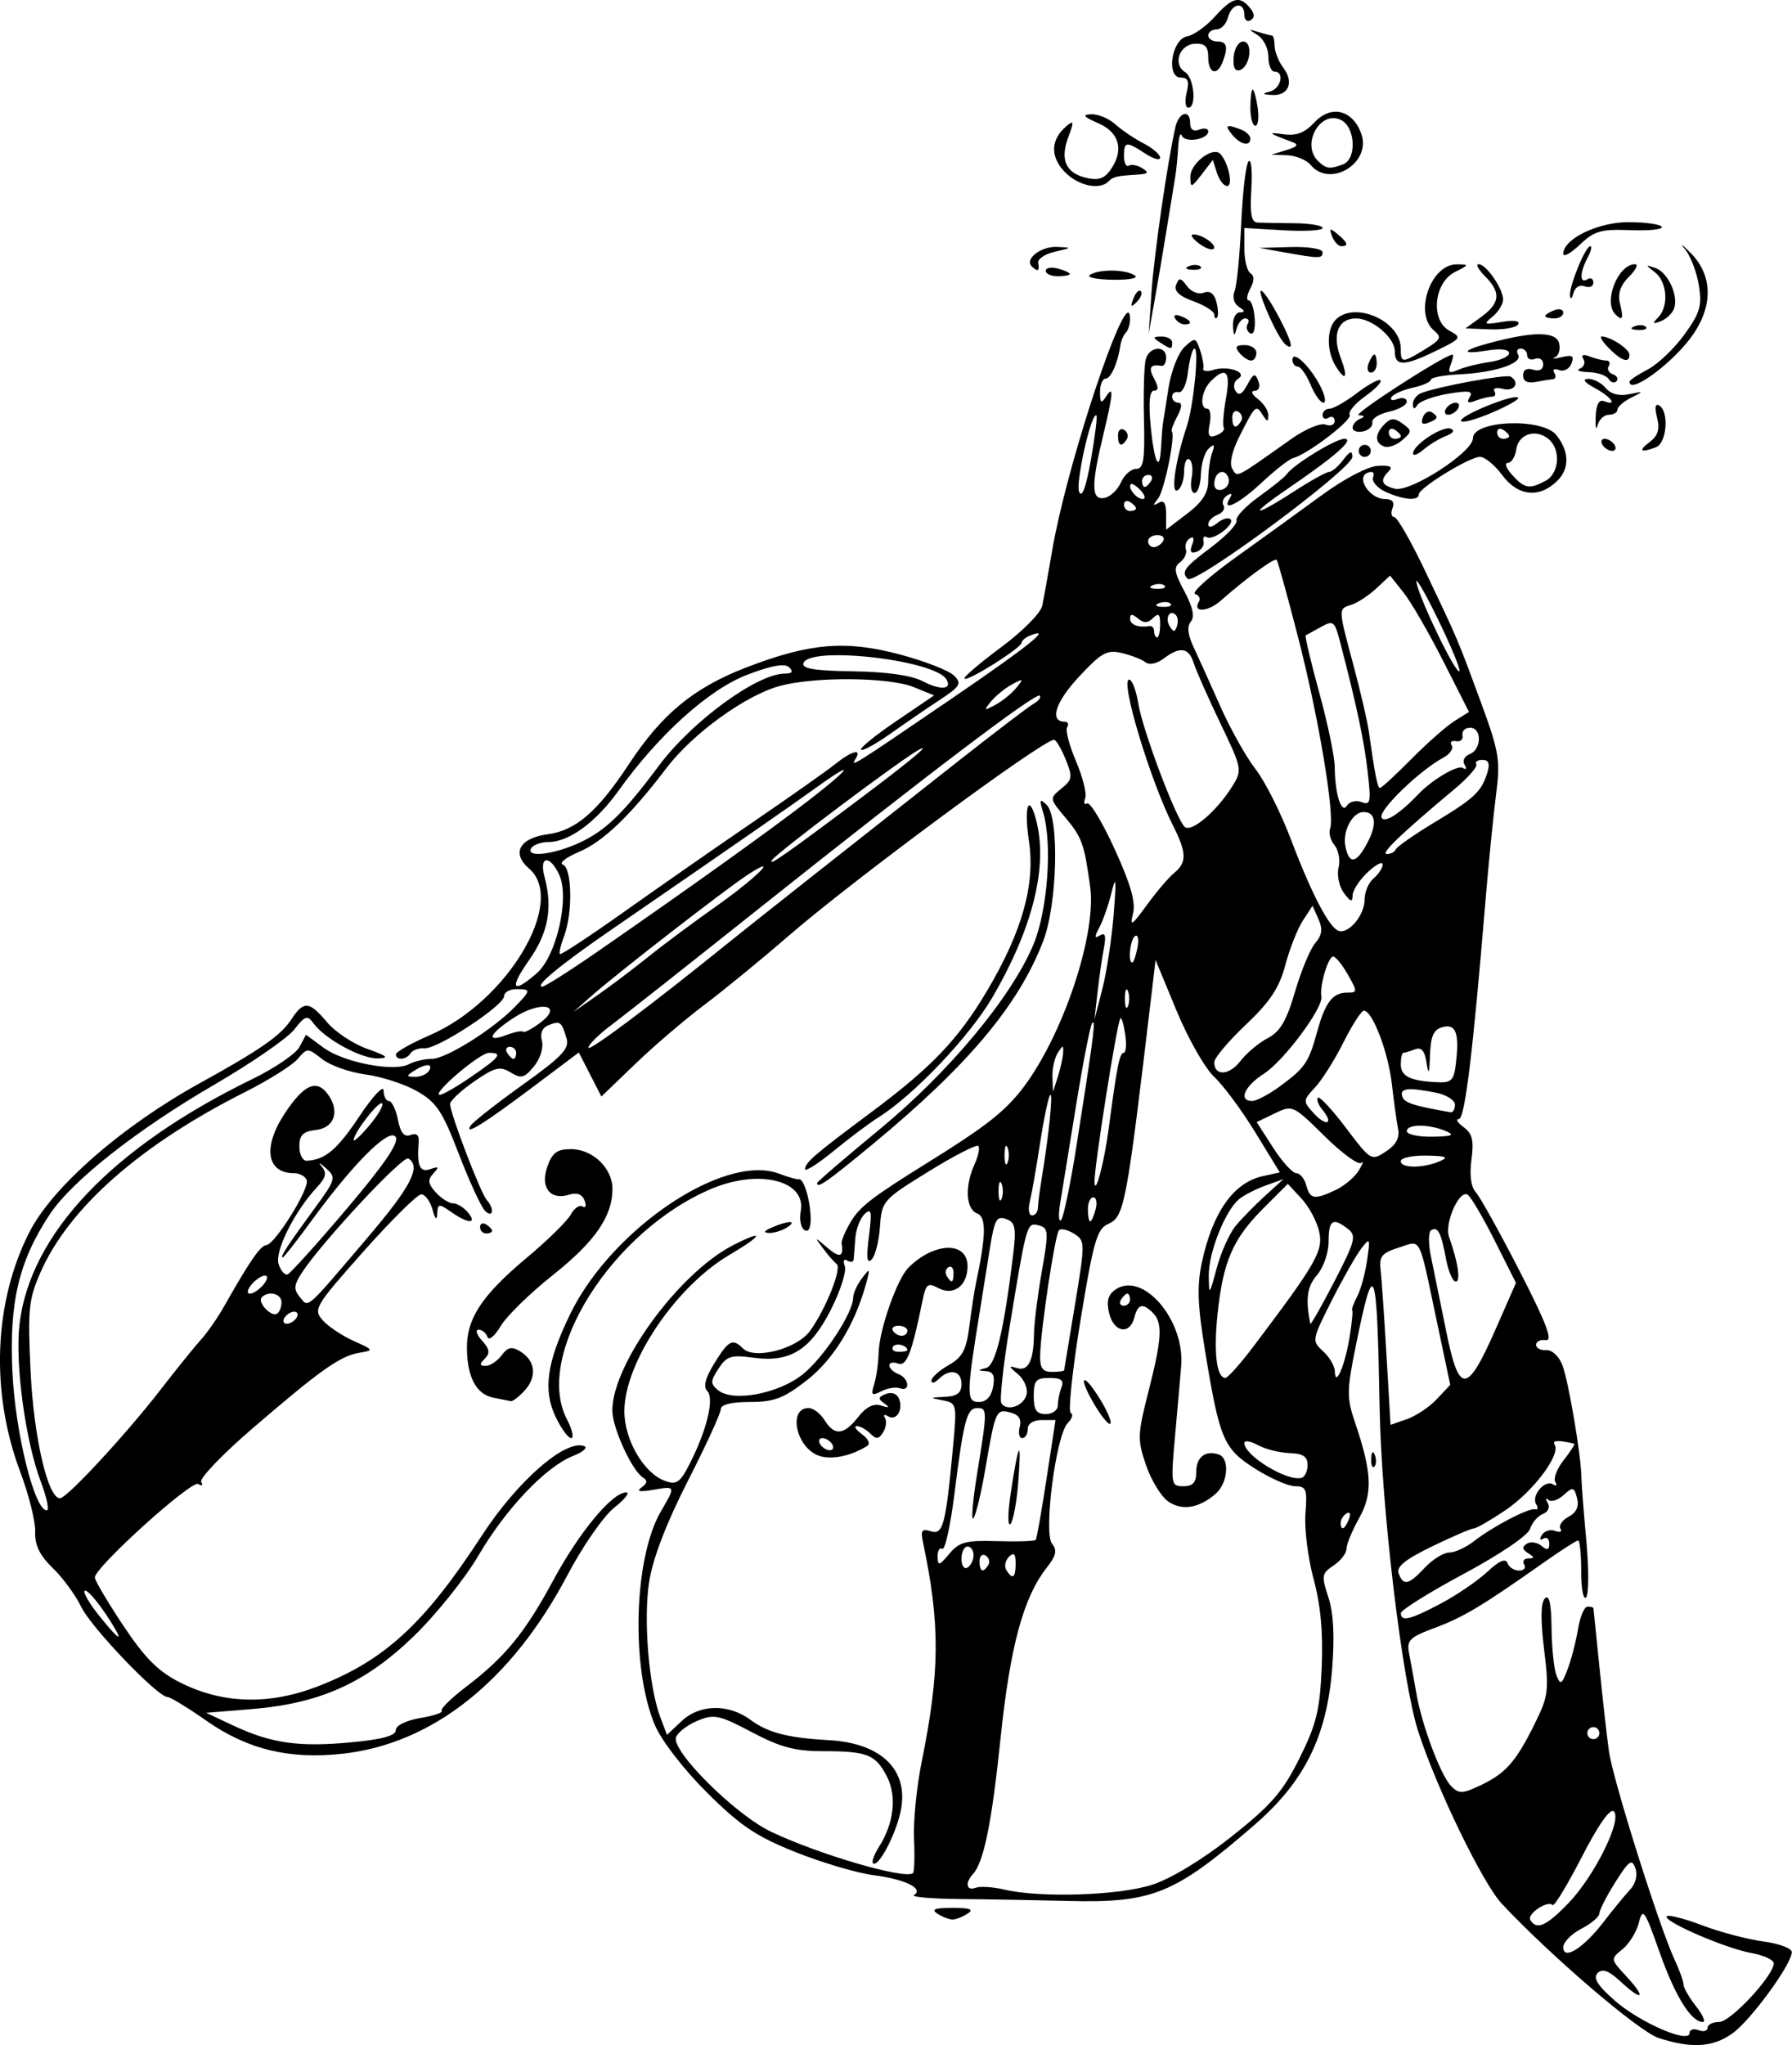 <?xml version="1.0" encoding="UTF-8" standalone="no"?>
<!-- Created with Inkscape (http://www.inkscape.org/) -->

<svg
   width="78.787mm"
   height="89.888mm"
   viewBox="0 0 78.787 89.888"
   version="1.1"
   id="svg2674"
   inkscape:version="1.2 (dc2aedaf03, 2022-05-15)"
   sodipodi:docname="Fiddles.svg"
   xmlns:inkscape="http://www.inkscape.org/namespaces/inkscape"
   xmlns:sodipodi="http://sodipodi.sourceforge.net/DTD/sodipodi-0.dtd"
   xmlns="http://www.w3.org/2000/svg"
   xmlns:svg="http://www.w3.org/2000/svg"
   xmlns:rdf="http://www.w3.org/1999/02/22-rdf-syntax-ns#"
   xmlns:cc="http://creativecommons.org/ns#"
   xmlns:dc="http://purl.org/dc/elements/1.1/">
  <title
     id="title2700">Fiddles</title>
  <sodipodi:namedview
     id="namedview2676"
     pagecolor="#ffffff"
     bordercolor="#666666"
     borderopacity="1.0"
     inkscape:showpageshadow="2"
     inkscape:pageopacity="0.0"
     inkscape:pagecheckerboard="0"
     inkscape:deskcolor="#d1d1d1"
     inkscape:document-units="mm"
     showgrid="false"
     inkscape:zoom="0.98008656"
     inkscape:cx="371.90593"
     inkscape:cy="227.53092"
     inkscape:window-width="1920"
     inkscape:window-height="991"
     inkscape:window-x="-9"
     inkscape:window-y="-9"
     inkscape:window-maximized="1"
     inkscape:current-layer="layer1" />
  <defs
     id="defs2671" />
  <g
     inkscape:label="Lager 1"
     inkscape:groupmode="layer"
     id="layer1"
     transform="translate(-37.103,31.658)">
    <path
       id="path2649"
       style="fill:#000000;stroke-width:0.265"
       d="m 91.571,-31.655 c -0.273,-0.034 -0.58,0.198 -1.059,0.732 -0.377,0.42 -0.923,0.808 -1.214,0.862 -0.684,0.128 -0.941,1.814 -0.276,1.814 0.314,0 0.377,0.165 0.253,0.661 -0.091,0.364 -0.058,0.661 0.073,0.661 0.375,0 0.256,-1.317 -0.142,-1.563 -0.551,-0.34 -0.253,-1.211 0.426,-1.245 0.454,-0.023 0.592,0.115 0.592,0.595 0,0.709 0.391,0.837 0.633,0.207 0.254,-0.662 0.191,-0.904 -0.236,-0.904 -0.218,0 -0.397,-0.119 -0.397,-0.265 0,-0.146 0.165,-0.265 0.366,-0.265 0.201,0 0.428,-0.238 0.504,-0.529 0.163,-0.624 0.717,-0.714 0.717,-0.117 0,0.227 0.124,0.336 0.277,0.241 0.19,-0.117 0.18,-0.29 -0.032,-0.545 -0.17,-0.205 -0.322,-0.321 -0.486,-0.342 z m 0.515,1.319 c -0.003,0.019 0.105,0.091 0.321,0.23 0.255,0.164 0.463,0.589 0.463,0.946 0,0.357 0.119,0.649 0.265,0.649 0.457,0 0.287,0.749 -0.198,0.876 -0.365,0.095 -0.343,0.128 0.104,0.152 0.72,0.039 0.962,-0.566 0.482,-1.2 -0.204,-0.269 -0.374,-0.697 -0.379,-0.952 -0.005,-0.255 -0.058,-0.463 -0.119,-0.463 -0.061,0 -0.329,-0.069 -0.595,-0.152 -0.226,-0.071 -0.34,-0.104 -0.343,-0.085 z m -0.33,0.502 c -0.197,0 -0.383,0.307 -0.414,0.683 -0.037,0.444 0.058,0.645 0.273,0.575 0.464,-0.153 0.588,-1.258 0.141,-1.258 z m 0.423,2.117 c -0.056,0 -0.102,0.357 -0.102,0.794 0,0.437 0.098,0.794 0.219,0.794 0.12,0 0.166,-0.357 0.102,-0.794 -0.064,-0.437 -0.163,-0.794 -0.219,-0.794 z m 3.589,0.973 c -0.294,0.017 -0.597,0.168 -0.869,0.46 -0.433,0.467 -0.794,0.605 -1.374,0.525 -0.729,-0.1 -0.673,-0.053 0.404,0.348 0.287,0.107 0.214,0.203 -0.265,0.349 l -0.661,0.202 0.695,0.026 c 0.382,0.015 0.844,0.205 1.025,0.423 0.86,1.036 2.689,-0.086 2.231,-1.368 -0.235,-0.657 -0.696,-0.996 -1.186,-0.967 z m -6.606,0.101 c -0.144,0.038 -0.307,0.24 -0.383,0.58 -0.356,1.59 -0.931,5.556 -1.045,7.21 l -0.128,1.852 0.261,-1.455 c 0.143,-0.8 0.386,-2.229 0.538,-3.175 0.152,-0.946 0.318,-1.958 0.367,-2.249 0.05,-0.291 0.109,-0.886 0.131,-1.323 0.023,-0.437 0.097,-0.657 0.165,-0.491 0.137,0.335 1.157,0.165 1.157,-0.193 0,-0.124 -0.179,-0.157 -0.397,-0.073 -0.251,0.096 -0.397,-0.004 -0.397,-0.273 0,-0.32 -0.125,-0.448 -0.269,-0.41 z m -4.08,0.007 c -0.421,0.017 -0.349,0.107 0.315,0.397 0.944,0.413 1.138,1.216 0.504,2.083 -0.264,0.361 -0.54,0.44 -1.07,0.307 -0.888,-0.223 -1.129,-0.805 -0.75,-1.809 0.247,-0.655 0.235,-0.727 -0.079,-0.466 -0.699,0.58 -0.739,1.329 -0.106,2.002 h 5.16e-4 c 0.585,0.623 1.542,0.84 1.941,0.44 0.212,-0.212 0.347,-0.244 1.279,-0.302 0.469,-0.029 0.514,-0.088 0.211,-0.28 -0.211,-0.134 -0.479,-0.184 -0.595,-0.113 -0.116,0.072 -0.211,-0.115 -0.211,-0.414 0,-0.657 0.095,-0.668 0.935,-0.117 0.359,0.235 0.652,0.314 0.652,0.177 0,-0.138 -0.327,-0.419 -0.728,-0.625 -0.4,-0.206 -0.959,-0.584 -1.241,-0.839 -0.282,-0.255 -0.758,-0.453 -1.058,-0.441 z m 10.663,0.168 c 0.109,0.003 0.221,0.033 0.334,0.093 0.62,0.332 0.675,1.709 0.078,1.938 -0.591,0.227 -0.756,0.204 -1.116,-0.157 -0.654,-0.654 -0.058,-1.897 0.705,-1.874 z m -4.651,0.364 c -0.058,0.036 0.01,0.157 0.189,0.373 0.365,0.44 0.794,0.527 0.794,0.161 0,-0.13 -0.188,-0.309 -0.419,-0.397 -0.324,-0.124 -0.507,-0.173 -0.564,-0.136 z m -0.488,1.13 c -0.407,-0.077 -1.176,0.577 -1.169,1.092 0.005,0.495 0.04,0.488 0.497,-0.107 l 0.492,-0.639 0.182,0.573 c 0.1,0.315 0.301,0.573 0.446,0.573 0.277,0 0.06,-1.023 -0.299,-1.411 -0.04,-0.043 -0.091,-0.07 -0.149,-0.081 z m 1.392,0.405 c -0.116,0.117 -0.261,1.343 -0.323,2.726 -0.062,1.383 -0.193,2.723 -0.291,2.978 -0.106,0.276 -0.028,0.558 0.192,0.697 0.264,0.167 0.275,0.235 0.039,0.238 -0.182,0.002 -0.317,0.272 -0.3,0.599 0.023,0.448 0.061,0.481 0.152,0.132 0.067,-0.255 0.238,-0.463 0.382,-0.463 0.143,0 0.192,0.111 0.109,0.246 -0.084,0.135 -0.035,0.318 0.107,0.406 0.151,0.093 0.235,-0.174 0.203,-0.643 -0.031,-0.441 -0.15,-0.803 -0.264,-0.803 -0.114,-2.91e-4 -0.084,-0.231 0.067,-0.514 0.182,-0.341 0.186,-0.568 0.009,-0.677 -0.146,-0.09 -0.266,-0.575 -0.266,-1.077 v -0.913 l 1.72,0.1 c 0.946,0.055 1.72,0.01 1.72,-0.1 0,-0.11 -0.566,-0.205 -1.257,-0.21 -0.691,-0.005 -1.416,-0.018 -1.612,-0.029 -0.264,-0.015 -0.332,-0.394 -0.265,-1.463 0.05,-0.794 -0.004,-1.347 -0.12,-1.231 z m 16.706,2.674 c -1.346,0 -2.869,0.739 -2.869,1.391 0,0.163 0.327,-0.018 0.728,-0.4 0.632,-0.604 0.925,-0.688 2.227,-0.638 0.825,0.032 1.443,-0.035 1.374,-0.147 -0.07,-0.113 -0.726,-0.205 -1.459,-0.205 z m -13.094,0.333 c -0.034,0.015 -0.009,0.109 0.06,0.291 0.092,0.239 0.273,0.434 0.403,0.434 0.34,0 0.293,-0.153 -0.166,-0.534 -0.168,-0.14 -0.262,-0.205 -0.297,-0.191 z m -6.047,0.208 c -0.146,0.002 -0.035,0.178 0.245,0.39 0.28,0.212 0.575,0.321 0.654,0.242 0.166,-0.166 -0.505,-0.639 -0.899,-0.632 z m 21.513,0.474 c -0.049,-0.035 -0.02,0.016 0.103,0.165 0.247,0.3 0.525,1.02 0.617,1.6 0.143,0.904 0.051,1.215 -0.643,2.17 -0.446,0.613 -1.169,1.301 -1.609,1.528 -0.439,0.227 -0.799,0.469 -0.799,0.538 0,0.596 1.989,-0.886 2.81,-2.095 0.87,-1.281 0.834,-2.589 -0.099,-3.543 -0.2,-0.204 -0.33,-0.328 -0.381,-0.364 z m -4.056,0.042 c -0.211,0.001 -0.929,1.752 -0.89,2.174 h 5.1e-4 c 0.017,0.187 0.084,0.138 0.149,-0.109 0.069,-0.26 0.277,-0.387 0.498,-0.302 0.209,0.08 0.38,0.007 0.38,-0.163 0,-0.17 -0.119,-0.235 -0.265,-0.145 -0.344,0.213 -0.339,-0.293 0.009,-0.944 0.151,-0.281 0.204,-0.512 0.118,-0.512 z m -23.445,0.032 c -0.701,-0.032 -1.433,0.53 -1.111,0.853 0.26,0.26 0.358,0.211 0.284,-0.142 -0.036,-0.174 0.291,-0.398 0.728,-0.498 0.77,-0.176 0.773,-0.183 0.099,-0.213 z m 10.287,0.006 -1.389,0.037 1.058,0.19 c 1.598,0.286 1.72,0.286 1.72,0 0,-0.148 -0.614,-0.248 -1.389,-0.227 z m 8.253,0.756 c -0.137,0 -0.011,0.238 0.28,0.529 0.71,0.71 0.666,1.179 -0.166,1.785 l -0.696,0.506 1.078,0.042 c 0.593,0.023 1.15,-0.074 1.238,-0.216 0.098,-0.158 -0.178,-0.201 -0.714,-0.111 -0.788,0.133 -0.828,0.11 -0.41,-0.232 0.255,-0.208 0.463,-0.547 0.463,-0.753 0,-0.476 -0.744,-1.551 -1.073,-1.551 z m 6.875,0 c -0.757,0 -1.407,1.661 -0.863,2.205 0.313,0.313 0.366,0.19 0.203,-0.463 -0.112,-0.447 0.005,-0.804 0.392,-1.191 0.304,-0.304 0.425,-0.552 0.269,-0.552 z m -7.838,0.004 c -1.15,-0.007 -1.897,2.167 -0.999,2.912 0.352,0.292 0.299,0.399 -0.404,0.826 -1.007,0.613 -1.059,0.611 -1.059,-0.038 0,-1.206 -2.023,-2.105 -2.858,-1.27 -0.408,0.408 -0.407,1.399 0.003,2.056 h 5.16e-4 c 0.439,0.702 0.547,0.502 0.209,-0.387 -0.386,-1.016 -0.108,-1.721 0.679,-1.721 0.708,0 1.702,0.84 1.702,1.44 0,0.66 0.394,0.668 1.712,0.033 1.224,-0.59 1.254,-0.63 0.695,-0.93 -0.847,-0.453 -0.693,-2.114 0.239,-2.583 0.633,-0.318 0.636,-0.333 0.081,-0.336 z m -11.48,0.028 c -0.092,-0.004 -0.196,0.013 -0.292,0.051 -0.211,0.084 -0.149,0.147 0.16,0.16 0.279,0.011 0.435,-0.051 0.347,-0.139 -0.044,-0.044 -0.123,-0.069 -0.215,-0.072 z m 19.872,0.043 c -0.003,0.025 0.106,0.113 0.325,0.283 0.538,0.419 0.611,1.503 0.132,1.985 -0.265,0.267 -0.243,0.3 0.112,0.165 0.243,-0.093 0.508,-0.339 0.588,-0.547 0.214,-0.559 -0.257,-1.6 -0.812,-1.794 -0.228,-0.08 -0.343,-0.117 -0.345,-0.091 z m -26.309,0.085 c -0.096,0.018 -0.155,0.063 -0.155,0.129 0,0.132 0.238,0.24 0.529,0.24 0.291,0 0.529,-0.045 0.529,-0.101 0,-0.056 -0.238,-0.164 -0.529,-0.24 -0.146,-0.038 -0.278,-0.046 -0.374,-0.027 z m 2.766,0.119 c -0.388,-0.004 -0.774,0.058 -0.977,0.188 -0.168,0.107 0.282,0.203 0.998,0.214 0.757,0.011 1.162,-0.071 0.966,-0.195 -0.21,-0.133 -0.6,-0.203 -0.988,-0.207 z m 2.994,0.386 c -0.069,-0.008 -0.118,0.074 -0.182,0.241 -0.104,0.271 0.132,0.494 0.763,0.722 0.502,0.182 0.913,0.445 0.913,0.585 0,0.141 0.054,0.201 0.121,0.134 0.067,-0.067 0.055,-0.376 -0.026,-0.687 -0.098,-0.376 -0.285,-0.513 -0.557,-0.409 -0.229,0.088 -0.553,-0.039 -0.736,-0.29 -0.14,-0.191 -0.227,-0.288 -0.296,-0.296 z m -1.805,0.498 c -0.081,0.019 -0.182,0.151 -0.257,0.347 -0.144,0.377 -0.114,0.407 0.148,0.148 0.181,-0.179 0.262,-0.393 0.181,-0.474 -0.02,-0.02 -0.045,-0.027 -0.072,-0.02 z m 5.383,0.008 c -0.251,-0.155 0.486,1.616 0.919,2.209 0.135,0.185 0.294,0.289 0.353,0.23 0.14,-0.14 -0.959,-2.245 -1.272,-2.439 z m 13.144,0.818 c -0.072,-0.019 -0.171,-0.009 -0.28,0.033 -0.218,0.084 -0.397,0.199 -0.397,0.256 0,0.057 0.179,0.104 0.397,0.104 0.218,0 0.397,-0.115 0.397,-0.256 0,-0.07 -0.045,-0.118 -0.117,-0.136 z m -19.053,0.15 c -0.536,0.325 -2.714,7.005 -3.299,10.429 -0.174,1.019 -0.37,2.113 -0.435,2.432 -0.067,0.327 -0.862,1.131 -1.824,1.843 -0.938,0.694 -1.657,1.311 -1.598,1.37 0.138,0.138 2.512,-1.356 2.513,-1.582 2.6e-4,-0.094 0.185,-0.241 0.411,-0.328 0.955,-0.366 -0.115,0.487 -3.526,2.814 C 74.552,2.042 74.474,2.091 74.721,1.692 75.012,1.22 74.553,1.34 73.82,1.928 c -0.364,0.291 -1.971,1.424 -3.572,2.518 -1.601,1.093 -4.155,2.871 -5.677,3.951 -1.522,1.08 -2.806,1.925 -2.852,1.879 -0.046,-0.046 0.038,-0.406 0.188,-0.799 0.382,-1.006 0.346,-2.992 -0.058,-3.135 -0.182,-0.064 0.137,-0.315 0.708,-0.558 1.07,-0.454 2.242,-1.576 3.856,-3.695 1.154,-1.514 3.481,-3.196 4.981,-3.6 1.549,-0.417 4.808,-0.386 5.891,0.055 l 0.887,0.362 -1.667,1.132 c -0.917,0.622 -1.612,1.187 -1.544,1.255 0.067,0.067 0.642,-0.245 1.277,-0.695 0.635,-0.45 1.616,-1.122 2.18,-1.493 0.907,-0.598 0.98,-0.721 0.631,-1.07 -0.217,-0.217 -1.273,-0.63 -2.348,-0.919 -2.413,-0.649 -4.001,-0.516 -6.804,0.568 -2.294,0.887 -3.691,2.038 -5.136,4.232 -1.387,2.106 -2.341,2.928 -3.588,3.095 -1.23,0.165 -1.592,0.834 -0.813,1.501 1.678,1.437 -0.945,5.849 -4.356,7.326 -0.819,0.355 -1.491,0.734 -1.493,0.843 -0.006,0.282 0.464,0.246 0.646,-0.05 0.084,-0.136 0.36,-0.233 0.611,-0.215 0.569,0.04 3.501,-1.882 3.501,-2.296 0,-0.166 0.238,-0.303 0.529,-0.303 0.664,0 0.661,0.039 -0.066,0.787 -0.954,0.981 -3.023,2.275 -3.637,2.275 -0.311,0 -0.766,0.106 -1.011,0.235 -0.665,0.351 -2.878,-0.076 -3.756,-0.725 L 50.556,13.82 50.267,14.361 c -0.159,0.297 -1.092,0.932 -2.073,1.409 -6.152,2.994 -9.769,6.801 -10.233,10.773 -0.202,1.729 0.258,5.134 0.937,6.924 0.262,0.691 0.38,1.257 0.261,1.257 -0.539,0 -1.382,-3.398 -1.511,-6.085 -0.146,-3.057 0.284,-4.871 1.641,-6.922 0.972,-1.468 3.822,-3.715 7.216,-5.689 1.639,-0.953 3.227,-2.047 3.528,-2.43 0.49,-0.623 0.582,-0.652 0.861,-0.27 0.501,0.685 2.098,1.553 2.817,1.532 0.524,-0.016 0.429,-0.103 -0.456,-0.416 -0.615,-0.218 -1.411,-0.744 -1.769,-1.169 -0.795,-0.945 -1.03,-0.962 -1.587,-0.112 -0.456,0.695 -1.363,1.326 -3.993,2.775 -3.428,1.889 -6.494,4.564 -7.508,6.552 -1.571,3.08 -1.723,7.043 -0.406,10.539 0.379,1.006 0.676,2.195 0.658,2.641 -0.023,0.581 0.196,1.031 0.771,1.587 0.441,0.427 1.003,1.193 1.249,1.703 0.44,0.913 3.365,3.969 3.798,3.969 0.122,0 0.894,0.47 1.714,1.044 1.8,1.261 3.644,1.706 5.989,1.447 3.951,-0.437 7.426,-3.196 9.874,-7.839 0.675,-1.28 1.594,-2.605 2.063,-2.975 0.466,-0.367 0.702,-0.668 0.525,-0.67 -0.608,-0.006 -2.06,1.742 -3.196,3.845 -1.264,2.341 -2.12,3.385 -3.868,4.719 -0.65,0.496 -1.121,0.962 -1.047,1.036 0.074,0.074 -0.351,0.216 -0.943,0.316 -0.626,0.106 -1.076,0.328 -1.076,0.533 0,0.244 -0.604,0.408 -1.979,0.536 -2.287,0.214 -3.5,0.041 -5.165,-0.74 l -1.191,-0.559 1.984,-0.162 c 3.005,-0.245 4.988,-1.131 7.115,-3.178 0.983,-0.946 2.275,-2.553 2.871,-3.572 1.208,-2.063 2.964,-3.909 4.169,-4.382 0.437,-0.171 0.653,-0.364 0.481,-0.428 -0.829,-0.31 -2.944,1.539 -4.504,3.937 -2.523,3.878 -4.283,5.494 -7.222,6.628 -2.138,0.825 -4.185,0.764 -6.047,-0.179 -0.96,-0.486 -1.545,-1.074 -2.498,-2.507 -0.685,-1.03 -1.244,-1.976 -1.244,-2.104 0,-0.452 4.25,-4.292 4.547,-4.109 0.168,0.104 0.224,0.065 0.129,-0.088 -0.092,-0.149 0.931,-1.217 2.274,-2.372 2.99,-2.571 3.846,-3.175 4.694,-3.311 0.63,-0.101 0.619,-0.123 -0.268,-0.519 -0.509,-0.228 -1.123,-0.639 -1.364,-0.914 -0.416,-0.475 -0.327,-0.624 1.796,-3.013 1.228,-1.382 2.373,-2.514 2.542,-2.514 0.17,0 0.392,0.298 0.493,0.661 0.124,0.446 0.193,0.506 0.21,0.183 0.024,-0.441 0.072,-0.446 0.614,-0.067 0.748,0.524 1.164,0.533 0.735,0.015 -0.181,-0.218 -0.475,-0.397 -0.653,-0.397 -0.178,0 -0.519,-0.216 -0.758,-0.48 -0.347,-0.383 -0.368,-0.551 -0.107,-0.833 0.265,-0.286 0.24,-0.322 -0.136,-0.19 -0.464,0.163 -0.596,-0.146 -0.51,-1.199 0.024,-0.299 -0.097,-0.402 -0.356,-0.302 -0.279,0.107 -0.44,-0.088 -0.557,-0.672 -0.09,-0.452 -0.269,-0.822 -0.396,-0.822 -0.127,0 -0.232,-0.208 -0.233,-0.463 -4.7e-4,-0.255 -0.474,0.249 -1.053,1.119 -0.982,1.477 -1.51,1.926 -2.32,1.971 -0.182,0.01 -0.331,-0.271 -0.331,-0.625 0,-0.506 0.156,-0.662 0.728,-0.728 0.836,-0.096 1.071,-0.862 0.494,-1.61 -0.485,-0.628 -1.036,-0.368 -1.861,0.878 -0.983,1.485 -0.806,2.632 0.406,2.632 0.25,0 0.501,0.14 0.558,0.311 0.125,0.375 -1.405,2.826 -1.779,2.85 -0.256,0.017 -0.723,0.694 -1.847,2.676 -0.294,0.518 -0.747,1.173 -1.006,1.455 -0.259,0.282 -1.071,1.287 -1.804,2.233 -1.538,1.985 -4.114,4.763 -4.416,4.763 -0.528,0 -1.151,-2.681 -1.289,-5.556 -0.132,-2.728 -0.088,-3.178 0.424,-4.351 1.243,-2.849 4.386,-5.623 9.01,-7.951 1.03,-0.519 2.068,-1.171 2.305,-1.448 0.425,-0.497 0.443,-0.496 1.078,0.003 0.355,0.279 1.214,0.583 1.909,0.675 0.695,0.092 1.712,0.422 2.26,0.733 0.856,0.486 1.116,0.874 1.839,2.757 0.463,1.205 0.981,2.331 1.151,2.501 0.356,0.355 0.43,-0.087 0.08,-0.472 -0.271,-0.298 -1.628,-3.851 -1.613,-4.226 0.005,-0.142 0.483,-0.586 1.062,-0.987 0.905,-0.626 1.128,-0.681 1.595,-0.397 0.468,0.285 0.61,0.249 1.03,-0.264 0.277,-0.337 0.428,-0.822 0.349,-1.121 -0.088,-0.338 0.019,-0.587 0.301,-0.695 0.507,-0.195 0.557,-0.158 0.782,0.577 0.14,0.455 -0.186,0.8 -1.939,2.055 -1.159,0.83 -2.186,1.637 -2.284,1.794 -0.282,0.456 0.598,-0.092 2.788,-1.737 l 1.975,-1.484 0.496,0.968 0.497,0.967 1.498,-1.44 c 0.824,-0.792 2.18,-1.951 3.013,-2.576 0.834,-0.625 2.501,-1.989 3.704,-3.032 2.862,-2.48 11.19,-8.631 11.687,-8.631 0.087,0 0.315,0.385 0.507,0.856 0.317,0.776 0.299,0.897 -0.184,1.289 -0.531,0.43 -0.53,0.436 0.18,1.281 0.723,0.859 0.831,1.163 1.085,3.041 0.305,2.258 -1.414,7.108 -3.268,9.22 -0.741,0.844 -1.578,1.469 -3.916,2.922 -2.419,1.503 -2.952,1.916 -3.354,2.596 -0.235,0.398 -0.411,0.82 -0.391,0.938 0.101,0.591 -0.081,0.647 -0.617,0.189 -0.585,-0.499 -0.586,-0.499 -0.198,0.025 0.216,0.291 0.484,0.597 0.596,0.681 0.242,0.18 -0.453,1.936 -1.162,2.934 -0.564,0.794 -2.446,1.289 -2.957,0.778 -0.454,-0.454 -0.628,-0.363 -1.256,0.653 -0.397,0.643 -0.498,1.032 -0.315,1.215 0.321,0.321 -0.012,1.714 -0.762,3.188 -0.43,0.845 -0.584,0.953 -1.095,0.767 -0.931,-0.338 -1.785,-1.803 -1.785,-3.061 0,-2.134 2.257,-5.488 4.631,-6.879 1.462,-0.857 1.569,-1.143 0.157,-0.423 -2.388,1.218 -5.317,5.224 -5.317,7.271 0,0.756 0.864,2.645 1.347,2.943 0.21,0.13 0.192,0.257 -0.063,0.437 -0.246,0.174 -0.088,0.207 0.501,0.106 1.01,-0.174 1.007,-0.18 0.349,0.948 -1.196,2.05 -1.326,6.909 -0.253,9.412 0.288,0.673 1.275,1.946 2.289,2.953 1.464,1.455 2.159,1.921 3.898,2.614 1.164,0.464 2.712,0.919 3.44,1.012 1.368,0.175 2.206,0.59 1.756,0.868 -0.139,0.086 0.777,0.166 2.038,0.177 1.26,0.011 3.382,0.049 4.714,0.083 3.743,0.096 4.693,-0.29 8.217,-3.341 2.188,-1.894 3.175,-3.873 3.413,-6.843 0.116,-1.453 0.063,-2.469 -0.165,-3.162 -0.312,-0.946 -0.295,-1.048 0.23,-1.397 0.312,-0.207 0.567,-0.537 0.567,-0.733 0,-0.196 0.25,-0.801 0.554,-1.344 0.607,-1.081 0.568,-2.01 -0.176,-4.201 -0.371,-1.094 -0.369,-1.401 0.031,-3.373 0.808,-3.991 0.933,-3.665 1.048,2.725 0.079,4.403 0.993,12.058 1.7,14.229 0.816,2.508 2.831,6.662 3.665,7.555 2.147,2.298 6.04,5.631 6.905,5.911 l 5.2e-4,-5.17e-4 c 1.444,0.469 2.38,0.41 3.241,-0.203 0.805,-0.573 2.611,-3.046 2.611,-3.575 0,-0.165 -0.566,-0.375 -1.257,-0.467 -0.691,-0.092 -1.897,-0.41 -2.678,-0.707 -0.782,-0.297 -1.485,-0.477 -1.562,-0.4 -0.205,0.205 2.554,1.404 3.711,1.614 0.546,0.099 0.992,0.303 0.992,0.454 0,0.539 -1.897,2.578 -2.399,2.578 -0.281,0 -0.511,0.115 -0.511,0.256 0,0.141 -0.179,0.188 -0.397,0.104 -0.218,-0.084 -0.397,-0.028 -0.397,0.125 0,0.49 -2.194,-0.463 -3.29,-1.428 -0.759,-0.668 -0.962,-0.996 -0.749,-1.208 0.212,-0.212 0.492,-0.106 1.028,0.392 0.962,0.892 1.123,0.711 0.227,-0.255 -0.694,-0.749 -0.694,-0.753 -0.161,-1.185 0.295,-0.239 0.619,-0.766 0.721,-1.173 0.168,-0.671 0.253,-0.55 0.903,1.292 0.687,1.946 1.39,3.081 1.909,3.081 0.134,0 -0.004,-0.314 -0.305,-0.697 -0.302,-0.383 -0.548,-0.812 -0.548,-0.952 0,-0.14 -0.176,-0.63 -0.39,-1.089 -0.676,-1.445 -2.718,-7.925 -2.889,-9.168 -0.09,-0.655 -0.278,-2.322 -0.417,-3.704 -0.139,-1.382 -0.258,-2.543 -0.263,-2.58 -0.005,-0.036 -0.123,-0.066 -0.262,-0.066 -0.139,0 -0.327,0.447 -0.417,0.992 -0.09,0.546 -0.296,1.337 -0.457,1.76 -0.26,0.681 -0.316,0.711 -0.491,0.265 -0.109,-0.277 -0.205,-1.212 -0.215,-2.077 -0.013,-1.086 -0.104,-1.489 -0.293,-1.3 -0.184,0.184 -0.195,0.922 -0.035,2.236 0.222,1.817 0.191,2.059 -0.418,3.285 -0.827,1.667 -1.27,2.167 -2.386,2.697 -0.777,0.369 -0.941,0.374 -1.274,0.041 -0.462,-0.462 -1.294,-2.674 -1.538,-4.09 -0.098,-0.566 -0.239,-1.339 -0.313,-1.717 -0.122,-0.619 -0.01,-0.734 1.133,-1.162 1.256,-0.47 2.078,-0.963 4.772,-2.862 0.762,-0.537 1.447,-0.977 1.521,-0.977 0.074,0 0.135,0.619 0.135,1.376 0,0.757 0.097,1.263 0.217,1.124 0.119,-0.138 0.122,-1.263 0.007,-2.5 -0.115,-1.237 -0.212,-2.487 -0.216,-2.778 -0.012,-0.96 -0.565,-4.221 -0.835,-4.925 -0.151,-0.393 -0.458,-0.679 -0.711,-0.661 -0.245,0.017 -0.446,-0.089 -0.446,-0.234 0,-0.146 0.194,-0.239 0.432,-0.207 0.319,0.043 0.017,-0.751 -1.16,-3.043 -0.876,-1.705 -1.742,-3.262 -1.924,-3.459 -0.21,-0.227 -0.28,-0.752 -0.189,-1.429 0.113,-0.844 0.04,-1.146 -0.344,-1.427 -0.268,-0.196 -0.364,-0.357 -0.213,-0.357 0.265,0 0.614,-2.852 1.167,-9.525 0.139,-1.673 0.35,-3.798 0.469,-4.72 0.198,-1.537 0.142,-1.88 -0.675,-4.101 -1.023,-2.779 -0.996,-2.715 -2.466,-5.797 -0.607,-1.273 -1.207,-2.315 -1.333,-2.315 -0.126,0 -0.16,-0.179 -0.076,-0.397 0.102,-0.265 -0.011,-0.397 -0.342,-0.397 -0.66,0 -1.282,-0.952 -0.754,-1.154 0.226,-0.087 0.321,-0.011 0.242,0.194 -0.071,0.185 0.179,0.477 0.555,0.648 0.778,0.354 1.452,0.407 1.453,0.113 6.7e-4,-0.284 2.229,-1.654 2.69,-1.654 0.212,0 0.649,0.357 0.972,0.794 0.698,0.944 1.647,1.042 2.437,0.251 0.539,-0.539 0.519,-1.287 -0.051,-2.003 -0.612,-0.768 -3.667,-0.651 -3.667,0.141 0,0.612 -2.764,2.393 -3.439,2.217 -0.592,-0.155 -0.662,-0.368 -0.254,-0.776 0.191,-0.191 0.041,-0.261 -0.488,-0.23 -0.439,0.026 -1.485,0.573 -2.458,1.286 -0.932,0.682 -2.638,1.916 -3.792,2.741 -1.153,0.826 -1.956,1.548 -1.784,1.606 0.172,0.057 0.25,0.205 0.174,0.328 -0.311,0.504 0.375,0.475 0.961,-0.04 1.136,-0.999 2.362,-1.893 2.453,-1.787 0.049,0.057 0.474,1.592 0.943,3.411 0.895,3.469 1.624,7.829 1.405,8.402 -0.071,0.185 0.016,0.512 0.194,0.727 0.178,0.215 0.258,0.659 0.178,0.989 -0.08,0.329 0.025,0.83 0.235,1.113 0.292,0.393 0.381,0.419 0.381,0.112 0,-0.221 0.298,-0.681 0.661,-1.023 0.364,-0.342 0.661,-0.496 0.661,-0.343 0,0.153 -0.179,0.427 -0.397,0.608 -0.218,0.181 -0.397,0.604 -0.397,0.939 0,0.68 -0.698,1.517 -1.142,1.369 C 95.541,9.112 94.767,7.63 93.855,5.223 93.414,4.059 92.716,2.674 92.304,2.147 91.892,1.619 91.192,0.369 90.748,-0.631 c -0.443,-1 -0.973,-2.173 -1.177,-2.606 -0.248,-0.527 -0.285,-0.891 -0.111,-1.101 0.178,-0.214 0.087,-0.638 -0.284,-1.33 -0.448,-0.835 -0.482,-1.062 -0.188,-1.28 0.196,-0.146 0.31,-0.402 0.253,-0.571 -0.057,-0.169 0.021,-0.383 0.172,-0.477 0.17,-0.105 0.21,2.042e-4 0.104,0.276 -0.12,0.314 -0.06,0.407 0.202,0.312 0.205,-0.074 0.34,-0.278 0.3,-0.453 -0.04,-0.175 0.021,-0.26 0.135,-0.189 0.28,0.173 1.268,-0.567 1.049,-0.785 -0.095,-0.095 -0.354,-0.022 -0.576,0.162 -0.23,0.191 -0.404,0.219 -0.404,0.066 0,-0.148 0.186,-0.34 0.414,-0.427 0.227,-0.087 0.344,-0.27 0.26,-0.407 -0.084,-0.136 -0.014,-0.334 0.157,-0.44 0.193,-0.12 0.239,-0.077 0.121,0.114 -0.401,0.65 0.399,0.26 1.409,-0.687 0.582,-0.546 1.199,-1.027 1.37,-1.07 0.632,-0.159 2.626,-1.683 2.49,-1.903 -0.077,-0.125 0.225,-0.488 0.671,-0.806 0.447,-0.318 0.753,-0.637 0.682,-0.708 -0.072,-0.072 -0.536,0.18 -1.032,0.558 -0.496,0.378 -1.04,0.688 -1.208,0.688 -0.168,0 -0.306,0.126 -0.306,0.28 0,0.154 0.119,0.207 0.265,0.117 0.146,-0.09 0.265,-0.025 0.265,0.145 0,0.17 -0.179,0.24 -0.398,0.156 -0.22,-0.085 -0.901,0.203 -1.521,0.642 -2.499,1.769 -2.341,1.69 -2.581,1.302 -0.138,-0.223 -0.016,-0.768 0.32,-1.434 0.692,-1.373 0.722,-1.4 1.016,-0.935 0.2,0.316 0.247,0.32 0.25,0.021 0.002,-0.202 -0.204,-0.526 -0.459,-0.719 -0.269,-0.204 -0.328,-0.355 -0.141,-0.36 0.187,-0.005 0.254,-0.188 0.158,-0.436 -0.138,-0.361 -0.214,-0.335 -0.483,0.168 -0.23,0.429 -0.376,0.504 -0.522,0.266 -0.113,-0.183 -0.061,-0.418 0.117,-0.528 0.451,-0.278 -0.44,-0.597 -1.091,-0.39 -0.274,0.087 -0.472,0.06 -0.439,-0.06 0.032,-0.12 -0.032,-0.484 -0.142,-0.809 -0.191,-0.562 -0.224,-0.569 -0.689,-0.132 -0.269,0.252 -0.581,1.054 -0.696,1.781 -0.114,0.728 -0.226,1.442 -0.249,1.587 -0.023,0.146 -0.059,0.612 -0.082,1.036 -0.062,1.189 -0.308,0.655 -0.461,-1.001 -0.091,-0.984 -0.04,-1.49 0.151,-1.49 0.206,0 0.208,-0.15 0.005,-0.529 -0.262,-0.489 -0.173,-0.64 0.331,-0.561 0.109,0.017 0.198,-0.147 0.198,-0.365 0,-0.553 -0.729,-0.499 -0.893,0.066 -0.074,0.255 -0.111,1.445 -0.082,2.646 0.044,1.802 -0.016,2.183 -0.349,2.183 -0.222,0 -0.52,0.267 -0.664,0.594 -0.144,0.327 -0.469,0.633 -0.724,0.681 -0.576,0.108 -0.591,-0.536 -0.061,-2.73 0.449,-1.86 0.479,-2.265 0.127,-1.72 -0.207,0.321 -0.257,0.283 -0.26,-0.198 -0.002,-0.327 0.107,-0.595 0.243,-0.595 0.233,0 0.54,-0.693 0.656,-1.481 0.029,-0.196 0.135,-0.439 0.236,-0.541 0.101,-0.101 0.184,-0.366 0.184,-0.59 0,-0.241 -0.043,-0.324 -0.119,-0.278 z m 2.107,0.104 c -0.044,0.019 -0.048,0.067 -0.002,0.142 0.089,0.144 0.274,0.261 0.411,0.261 0.381,0 0.297,-0.189 -0.162,-0.365 -0.118,-0.045 -0.203,-0.057 -0.248,-0.038 z m 20.48,0.436 c -0.092,-0.004 -0.196,0.013 -0.292,0.051 -0.211,0.084 -0.149,0.147 0.16,0.16 0.279,0.011 0.435,-0.051 0.347,-0.139 -0.044,-0.044 -0.123,-0.069 -0.215,-0.072 z m -4.451,0.395 c -0.505,-7.88e-4 -1.235,0.128 -2.207,0.387 -1.249,0.333 -1.289,0.523 -0.067,0.325 0.552,-0.09 0.926,-0.041 0.926,0.12 0,0.149 -0.387,0.325 -0.86,0.391 -0.473,0.067 -1.089,0.219 -1.369,0.34 -0.41,0.176 -0.476,0.132 -0.339,-0.224 0.094,-0.244 0.132,-0.443 0.086,-0.443 -0.336,0 -4.443,2.65 -4.133,2.667 0.271,0.014 0.292,0.063 0.066,0.155 -0.182,0.073 -0.331,0.251 -0.331,0.395 0,0.144 0.208,0.216 0.463,0.161 0.255,-0.056 0.436,-0.234 0.403,-0.396 -0.033,-0.162 0.295,-0.374 0.728,-0.469 0.433,-0.095 0.788,-0.295 0.788,-0.444 0,-0.15 -0.185,-0.201 -0.411,-0.115 -0.226,0.087 -0.343,0.049 -0.261,-0.083 0.082,-0.133 0.505,-0.319 0.939,-0.415 0.435,-0.096 0.792,-0.254 0.793,-0.351 0.001,-0.098 0.584,-0.205 1.294,-0.239 1.535,-0.073 2.769,-0.493 2.54,-0.864 -0.09,-0.146 -0.038,-0.265 0.116,-0.265 0.154,0 0.281,0.132 0.281,0.293 0,0.161 0.158,0.232 0.352,0.158 0.194,-0.074 0.353,0.033 0.353,0.24 0,0.23 -0.171,0.321 -0.441,0.236 -0.276,-0.088 -0.441,0.006 -0.441,0.252 0,0.255 0.194,0.356 0.551,0.288 0.303,-0.057 0.648,-0.113 0.765,-0.124 0.118,-0.011 0.141,-0.137 0.052,-0.281 -0.089,-0.145 0.006,-0.197 0.215,-0.117 0.207,0.079 0.45,-0.049 0.541,-0.285 0.13,-0.339 0.04,-0.398 -0.429,-0.282 -0.327,0.081 -0.457,0.083 -0.291,0.005 0.166,-0.078 0.246,-0.358 0.178,-0.621 -0.068,-0.26 -0.347,-0.391 -0.852,-0.392 z m 2.725,0.101 c -0.108,0 0.033,0.231 0.313,0.514 0.565,0.569 0.906,0.678 0.906,0.289 0,-0.252 -0.838,-0.803 -1.22,-0.803 z m -19.352,0.004 c -0.395,0.004 -0.405,0.042 -0.066,0.26 h 5.16e-4 c 0.499,0.322 0.529,0.323 0.529,0 0,-0.146 -0.208,-0.263 -0.463,-0.26 z m 3.653,0.374 c -0.389,0 -0.446,0.083 -0.232,0.341 0.155,0.187 0.386,0.34 0.514,0.34 0.128,0 0.233,-0.153 0.233,-0.34 0,-0.187 -0.232,-0.341 -0.515,-0.341 z m -2.195,0.156 c 0.186,0.088 -0.05,2.517 -0.356,3.435 -0.505,1.52 -0.712,2.986 -0.392,2.788 0.155,-0.096 0.282,-0.471 0.282,-0.835 0,-0.364 0.103,-0.598 0.229,-0.52 0.126,0.078 0.171,0.442 0.101,0.809 -0.07,0.367 -0.013,0.668 0.128,0.668 0.14,0 0.266,-0.373 0.279,-0.83 0.013,-0.456 0.168,-0.963 0.344,-1.124 0.244,-0.224 0.279,-0.179 0.149,0.19 -0.094,0.267 -0.171,0.818 -0.171,1.225 0,0.536 -0.256,0.936 -0.926,1.447 l -0.926,0.706 V -9.067 c 0,-0.482 -0.1,-0.631 -0.331,-0.492 -0.256,0.154 -0.261,0.112 -0.025,-0.183 0.279,-0.348 0.779,-2.791 0.605,-2.956 -0.041,-0.039 0.069,-0.339 0.244,-0.666 0.204,-0.382 0.221,-0.595 0.045,-0.595 -0.151,0 -0.274,-0.119 -0.274,-0.265 0,-0.146 0.131,-0.235 0.291,-0.198 0.16,0.036 0.34,-0.342 0.4,-0.841 0.06,-0.499 0.177,-0.975 0.261,-1.058 0.016,-0.016 0.03,-0.021 0.042,-0.015 z m 7.897,0.26 c -0.057,0 -0.173,0.179 -0.256,0.397 -0.084,0.218 -0.037,0.397 0.104,0.397 0.141,0 0.256,-0.179 0.256,-0.397 0,-0.218 -0.047,-0.397 -0.104,-0.397 z m 9.178,0.03 c -0.048,0.019 -0.045,0.074 0.012,0.167 0.098,0.158 0.028,0.347 -0.155,0.421 -0.183,0.074 -0.012,0.144 0.379,0.155 0.392,0.011 0.791,0.148 0.887,0.303 0.096,0.155 0.252,0.198 0.346,0.096 0.095,-0.102 0.022,-0.24 -0.161,-0.305 -0.183,-0.065 -0.264,-0.228 -0.182,-0.361 0.082,-0.133 0.033,-0.242 -0.109,-0.242 -0.142,0 -0.467,-0.08 -0.721,-0.177 -0.149,-0.057 -0.248,-0.076 -0.297,-0.057 z m -12.652,0.066 c -0.078,-0.017 -0.126,0.023 -0.126,0.136 0,0.163 0.104,0.297 0.232,0.297 0.128,0 0.381,0.357 0.562,0.794 0.181,0.437 0.436,0.794 0.568,0.794 0.132,0 0.065,-0.336 -0.147,-0.747 -0.34,-0.657 -0.853,-1.223 -1.088,-1.274 z m -3.155,0.708 c 0.207,0.01 0.241,0.379 0.107,1.112 -0.113,0.617 -0.157,1.2 -0.098,1.295 0.059,0.095 -0.085,0.247 -0.32,0.337 -0.34,0.13 -0.401,0.028 -0.3,-0.502 0.07,-0.366 0.025,-0.665 -0.101,-0.665 -0.363,0 -0.264,-0.796 0.15,-1.21 0.251,-0.251 0.437,-0.373 0.562,-0.367 z m 12.62,0.166 c -0.193,-0.116 -3.165,0.429 -3.922,0.72 -0.208,0.08 -0.376,0.298 -0.374,0.484 0.003,0.239 0.061,0.251 0.198,0.041 0.107,-0.164 0.716,-0.385 1.352,-0.492 0.908,-0.152 1.113,-0.121 0.949,0.145 -0.151,0.244 -0.08,0.289 0.253,0.161 0.254,-0.097 0.579,-0.177 0.721,-0.177 0.142,0 0.192,-0.108 0.11,-0.24 -0.082,-0.132 0.09,-0.178 0.381,-0.102 0.501,0.131 0.756,-0.285 0.331,-0.54 z m 3.407,0.099 c -0.274,0.007 -0.166,0.154 0.297,0.405 0.73,0.396 1.017,0.81 0.397,0.573 -0.217,-0.083 -0.342,0.156 -0.363,0.699 -0.018,0.454 0.02,0.617 0.085,0.363 0.065,-0.255 0.288,-0.463 0.496,-0.463 0.208,0 0.378,-0.101 0.378,-0.224 0,-0.123 0.268,-0.358 0.595,-0.522 0.579,-0.29 0.577,-0.294 -0.086,-0.156 -0.437,0.091 -0.804,-0.006 -1.025,-0.272 -0.189,-0.228 -0.537,-0.409 -0.774,-0.403 z m -3.236,0.808 c -0.568,0.062 -2.353,0.81 -2.353,1.032 0,0.121 0.592,-0.03 1.317,-0.336 0.724,-0.306 1.263,-0.611 1.197,-0.677 -0.023,-0.023 -0.079,-0.028 -0.16,-0.019 z m -2.587,0.239 c -0.146,0 -0.338,0.119 -0.428,0.265 -0.09,0.146 -0.045,0.265 0.101,0.265 0.146,0 0.339,-0.119 0.428,-0.265 0.09,-0.146 0.044,-0.265 -0.101,-0.265 z m 8.847,0.098 c -0.08,0.026 -0.079,0.215 0.007,0.555 0.129,0.513 0.044,0.797 -0.32,1.072 -0.527,0.399 -0.411,0.495 0.277,0.231 0.471,-0.181 0.579,-1.561 0.143,-1.83 -0.045,-0.028 -0.08,-0.037 -0.107,-0.028 z m -18.503,0.27 c 0.032,-0.001 0.067,0.009 0.104,0.032 0.148,0.091 0.2,0.277 0.117,0.412 -0.227,0.367 -0.386,0.299 -0.386,-0.166 0,-0.17 0.068,-0.275 0.164,-0.279 z m 8.491,0.02 c -0.107,0.006 -0.22,0.104 -0.28,0.262 -0.098,0.255 -0.019,0.333 0.237,0.235 0.444,-0.171 0.474,-0.267 0.146,-0.47 -0.033,-0.02 -0.068,-0.028 -0.103,-0.026 z m -14.672,0.173 c 0.017,-0.01 0.031,-0.009 0.044,0.006 0.045,0.052 -0.066,0.928 -0.245,1.947 -0.214,1.213 -0.392,1.697 -0.517,1.403 -0.158,-0.372 0.47,-3.2 0.718,-3.356 z m 13.078,0.168 c -0.119,0.003 -0.228,0.073 -0.365,0.211 -0.436,0.436 -0.442,0.834 -0.015,0.989 0.182,0.066 0.538,-0.061 0.791,-0.282 0.431,-0.375 0.432,-0.422 0.015,-0.727 -0.178,-0.13 -0.307,-0.194 -0.426,-0.191 z m 2.366,0.405 c -0.485,0.076 -1.47,0.761 -1.481,1.09 -0.005,0.132 0.2,0.061 0.455,-0.158 0.255,-0.219 0.701,-0.489 0.992,-0.601 0.322,-0.124 0.403,-0.25 0.207,-0.323 -0.045,-0.017 -0.104,-0.019 -0.173,-0.008 z m -2.47,0.024 c 0.048,-0.021 0.114,-0.012 0.187,0.033 0.146,0.09 0.265,0.216 0.265,0.28 0,0.064 -0.119,0.117 -0.265,0.117 -0.146,0 -0.265,-0.126 -0.265,-0.28 0,-0.077 0.03,-0.129 0.078,-0.15 z m 4.762,0 h 5.2e-4 c 0.048,-0.021 0.114,-0.012 0.187,0.033 0.146,0.09 0.265,0.216 0.265,0.28 0,0.064 -0.119,0.117 -0.265,0.117 -0.146,0 -0.265,-0.126 -0.265,-0.28 0,-0.077 0.029,-0.129 0.077,-0.15 z m -16.581,0.004 c -0.096,0.003 -0.164,0.108 -0.164,0.279 0,0.465 0.159,0.533 0.386,0.166 0.084,-0.135 0.031,-0.321 -0.117,-0.412 -0.037,-0.023 -0.072,-0.033 -0.104,-0.032 z m 18.094,0.196 c 0.221,-0.01 0.46,0.065 0.672,0.241 0.548,0.455 0.475,1.51 -0.128,1.832 -0.717,0.384 -0.927,0.348 -1.472,-0.255 -0.263,-0.291 -0.35,-0.529 -0.192,-0.529 0.158,0 0.325,-0.267 0.372,-0.593 0.061,-0.425 0.38,-0.679 0.748,-0.696 z m -8.304,0.23 c -0.395,0 -2.264,1.149 -2.54,1.561 -0.076,0.113 -0.624,0.555 -1.217,0.981 -0.593,0.426 -1.038,0.897 -0.988,1.048 0.05,0.151 -0.447,0.676 -1.104,1.169 -1.187,0.89 -1.339,1.094 -1.038,1.396 0.302,0.302 7.238,-4.837 7.236,-5.361 -0.001,-0.295 -0.104,-0.261 -0.402,0.132 -0.22,0.291 -0.499,0.529 -0.62,0.529 -0.121,0 -0.817,0.387 -1.547,0.86 -1.815,1.176 -2.047,1.09 -0.291,-0.108 2.117,-1.444 2.985,-2.207 2.509,-2.207 z m 11.446,0 c -0.146,0 -0.191,0.119 -0.101,0.265 0.09,0.146 0.282,0.265 0.428,0.265 0.146,0 0.191,-0.119 0.101,-0.265 -0.09,-0.146 -0.283,-0.265 -0.428,-0.265 z m -10.552,0.265 c -0.146,0 -0.265,0.119 -0.265,0.265 0,0.146 0.119,0.265 0.265,0.265 0.146,0 0.265,-0.119 0.265,-0.265 0,-0.146 -0.119,-0.265 -0.265,-0.265 z m -6.371,1.215 c 0.133,-0.063 0.287,-0.004 0.373,0.22 0.079,0.205 -0.028,0.439 -0.237,0.519 -0.22,0.084 -0.38,-0.012 -0.38,-0.227 0,-0.264 0.111,-0.449 0.244,-0.512 z m -3.139,0.107 c 0.154,0 0.207,0.119 0.117,0.265 -0.09,0.146 -0.216,0.265 -0.281,0.265 -0.064,0 -0.116,-0.119 -0.116,-0.265 0,-0.146 0.126,-0.265 0.28,-0.265 z m -0.77,0.406 c 0.051,-0.048 0.246,0.079 0.434,0.282 0.188,0.204 0.224,0.37 0.082,0.37 -0.275,0 -0.673,-0.503 -0.516,-0.652 z m -0.226,0.751 c 0.048,-0.021 0.114,-0.012 0.187,0.033 0.146,0.09 0.265,0.216 0.265,0.28 0,0.064 -0.119,0.117 -0.265,0.117 -0.146,0 -0.265,-0.126 -0.265,-0.28 0,-0.077 0.03,-0.129 0.078,-0.15 z m 1.393,1.488 c 0.227,0 0.339,0.119 0.249,0.265 -0.09,0.146 -0.276,0.265 -0.413,0.265 -0.137,0 -0.249,-0.119 -0.249,-0.265 0,-0.146 0.186,-0.265 0.412,-0.265 z m 10.226,1.78 0.593,0.744 c 0.326,0.409 1.107,1.757 1.735,2.996 l 1.143,2.252 -0.639,0.4 c -0.351,0.22 -1.204,0.972 -1.896,1.671 -0.692,0.699 -1.311,1.271 -1.377,1.271 -0.111,0 -0.216,-0.532 -0.497,-2.514 -0.062,-0.437 -0.365,-1.736 -0.673,-2.887 -0.678,-2.532 -0.676,-2.465 -0.078,-2.655 0.265,-0.084 0.754,-0.406 1.086,-0.715 z m 1.158,0.249 c 0.03,-0.094 0.411,0.57 0.929,1.631 0.592,1.213 1.024,2.257 0.961,2.32 -0.147,0.147 -1.674,-2.989 -1.881,-3.864 -0.011,-0.045 -0.014,-0.074 -0.009,-0.088 z m -11.289,0.12 c 0.092,0.004 0.171,0.028 0.215,0.072 0.088,0.088 -0.068,0.15 -0.347,0.139 -0.308,-0.013 -0.371,-0.076 -0.16,-0.16 0.095,-0.038 0.2,-0.055 0.292,-0.051 z m 0.265,0.794 c 0.092,0.004 0.171,0.028 0.215,0.072 0.088,0.088 -0.068,0.15 -0.347,0.139 -0.308,-0.013 -0.371,-0.076 -0.16,-0.16 0.096,-0.038 0.2,-0.055 0.292,-0.051 z m 0.26,0.482 c 0.055,-0.006 0.119,0.02 0.187,0.087 0.088,0.088 0.11,0.31 0.049,0.494 -0.09,0.269 -0.152,0.269 -0.319,-0.001 -0.166,-0.268 -0.082,-0.563 0.084,-0.58 z m -1.746,0.084 c 0.056,-0.001 0.143,0.051 0.271,0.157 0.256,0.212 0.434,0.207 0.661,-0.021 0.239,-0.239 0.312,-0.175 0.312,0.271 0,0.32 -0.059,0.582 -0.132,0.582 -0.073,0 -0.132,-0.119 -0.132,-0.265 0,-0.146 -0.089,-0.25 -0.198,-0.233 -0.503,0.079 -0.86,-0.057 -0.86,-0.329 0,-0.108 0.023,-0.162 0.079,-0.163 z m 8.805,0.374 c 0.139,0.057 0.216,0.298 0.351,0.818 0.73,2.799 1.05,4.305 1.21,5.684 0.156,1.353 0.127,1.501 -0.267,1.35 -0.243,-0.093 -0.533,-0.023 -0.643,0.156 -0.243,0.393 -0.53,-0.521 -0.536,-1.704 -0.002,-0.437 -0.309,-1.907 -0.682,-3.268 -0.373,-1.361 -0.64,-2.492 -0.595,-2.514 0.046,-0.021 0.347,-0.186 0.669,-0.366 0.137,-0.076 0.243,-0.131 0.329,-0.156 0.064,-0.018 0.118,-0.02 0.164,-5.168e-4 z m -6.557,1.181 c 0.213,0.031 0.363,0.216 0.471,0.559 0.104,0.327 0.629,1.516 1.169,2.641 0.961,2.004 0.972,2.06 0.527,2.778 C 90.592,4.009 89.463,4.965 89.182,4.677 88.783,4.267 87.333,0.408 87.151,-0.729 87.058,-1.312 86.875,-1.789 86.746,-1.789 c -0.407,0 0.92,4.414 1.925,6.406 0.61,1.209 0.621,1.628 0.054,2.094 -0.243,0.2 -0.788,0.84 -1.211,1.422 -0.655,0.9 -0.744,0.955 -0.597,0.365 0.125,-0.501 -0.1,-1.291 -0.808,-2.839 -0.539,-1.18 -1.083,-2.082 -1.208,-2.005 -0.125,0.077 -0.164,-0.023 -0.087,-0.224 0.077,-0.2 -0.104,-0.931 -0.401,-1.625 -0.297,-0.694 -0.474,-1.369 -0.392,-1.502 0.082,-0.132 0.036,-0.241 -0.103,-0.241 -0.688,0 -0.421,-0.854 0.613,-1.965 1.002,-1.076 1.242,-1.209 1.898,-1.052 0.413,0.099 0.881,0.281 1.038,0.404 0.166,0.13 0.499,0.063 0.794,-0.16 0.361,-0.273 0.637,-0.396 0.85,-0.364 z m -15.437,0.219 c 0.225,-0.007 0.47,-0.005 0.728,0.006 1.717,0.071 3.974,0.513 4.304,1.046 0.279,0.451 -0.253,0.498 -1.029,0.091 -0.5,-0.262 -1.582,-0.417 -3.073,-0.439 -1.721,-0.026 -2.27,-0.118 -2.176,-0.365 0.081,-0.214 0.572,-0.318 1.246,-0.34 z m -2.089,0.444 c 0.097,0.01 0.169,0.039 0.215,0.086 0.187,0.187 0.128,0.273 -0.19,0.273 -1.217,0 -4.081,2.092 -5.539,4.046 -1.576,2.112 -2.343,2.855 -3.496,3.389 -1.143,0.529 -2.383,0.668 -2.117,0.237 0.09,-0.146 0.424,-0.265 0.743,-0.266 0.915,-0.002 2.094,-0.862 3.096,-2.262 1.763,-2.462 3.977,-4.454 5.664,-5.095 0.806,-0.307 1.332,-0.44 1.624,-0.409 z m 10.422,0.655 c 0.024,0.022 -0.057,0.129 -0.228,0.336 -0.206,0.25 -0.623,0.587 -0.926,0.748 -0.501,0.267 -0.518,0.252 -0.176,-0.161 0.206,-0.25 0.623,-0.587 0.926,-0.748 0.251,-0.134 0.38,-0.197 0.404,-0.175 z m 0.806,0.674 c 0.072,0.07 -0.048,0.229 -0.265,0.353 -0.217,0.124 -1.73,1.276 -3.362,2.56 -4.901,3.855 -9.155,7.215 -9.997,7.897 -3.405,2.754 -6.218,4.864 -6.218,4.663 0,-0.132 0.446,-0.575 0.992,-0.984 0.546,-0.409 3.493,-2.733 6.548,-5.166 C 77.822,2.422 82.652,-1.24 82.814,-1.082 Z m 18.92,1.41 h 5.1e-4 c 0.526,0 0.511,0.958 -0.018,1.161 -0.232,0.089 -0.33,0.294 -0.224,0.466 0.11,0.179 0.075,0.236 -0.084,0.137 C 101.184,1.954 100.069,2.612 99.482,3.229 98.63,4.125 97.94,4.559 97.841,4.261 97.73,3.928 99.535,2.19 100.564,1.64 c 0.287,-0.154 0.451,-0.396 0.363,-0.537 -0.088,-0.142 -0.002,-0.225 0.191,-0.186 0.193,0.04 0.321,-0.076 0.284,-0.258 -0.036,-0.182 0.112,-0.331 0.331,-0.331 z M 77.659,1.226 c 0.153,-0.016 -0.808,0.764 -2.647,2.145 -3.381,2.538 -4.156,3.079 -3.967,2.773 0.193,-0.313 5.752,-4.484 6.48,-4.862 0.068,-0.035 0.112,-0.054 0.134,-0.056 z m 24.62,0.513 c 0.272,0 0.338,0.166 0.22,0.551 -0.258,0.843 -0.566,1.135 -2.32,2.192 -0.891,0.537 -1.66,1.073 -1.708,1.19 -0.049,0.117 -0.227,0.209 -0.397,0.206 -0.293,-0.006 0.629,-0.891 2.991,-2.866 0.584,-0.489 1.009,-0.975 0.944,-1.08 -0.065,-0.105 0.057,-0.192 0.271,-0.192 z m -28.119,0.452 c 0.203,-0.068 -0.355,0.449 -1.569,1.381 -1.811,1.39 -5.182,3.801 -9.273,6.633 -1.193,0.825 -2.261,1.501 -2.374,1.501 -0.364,0 0.787,-0.953 2.955,-2.445 5.98,-4.118 8.036,-5.543 9.051,-6.276 0.692,-0.5 1.088,-0.752 1.21,-0.793 z m 8.702,1.367 c -0.023,0.046 0.013,0.197 0.098,0.474 0.422,1.375 0.206,4.333 -0.425,5.833 -0.977,2.321 -3.711,5.601 -6.761,8.114 -1.511,1.245 -2.747,2.307 -2.747,2.36 0,0.257 0.42,-0.036 2.422,-1.689 4.197,-3.465 6.428,-6.116 7.514,-8.93 C 83.59,8.098 83.688,4.26 83.117,3.715 82.966,3.571 82.885,3.512 82.862,3.558 Z m -0.511,0.182 c -0.121,0.028 -0.152,0.629 -0.011,1.56 0.289,1.909 -0.296,3.995 -1.854,6.613 -1.263,2.122 -2.421,3.333 -5.077,5.312 -2.499,1.861 -2.91,2.215 -2.91,2.501 0,0.127 0.566,-0.233 1.257,-0.798 0.691,-0.566 1.571,-1.226 1.955,-1.467 1.565,-0.981 4.015,-3.557 5.019,-5.276 1.794,-3.072 2.464,-5.798 1.921,-7.822 -0.12,-0.449 -0.226,-0.639 -0.299,-0.623 z M 97.051,4.032 c 0.532,0 0.605,0.51 0.189,1.315 -0.498,0.963 -0.826,1.021 -0.988,0.176 -0.126,-0.661 0.318,-1.491 0.799,-1.491 z m -35.931,2.122 c 0.143,-0.016 0.368,0.195 0.574,0.647 0.458,1.006 -0.123,3.553 -0.983,4.308 -1.081,0.949 -1.236,0.693 -0.345,-0.571 0.842,-1.194 1.045,-2.296 0.676,-3.663 -0.124,-0.461 -0.065,-0.705 0.078,-0.722 z m 9.515,0.269 c 0.232,-0.036 -0.731,0.828 -2.054,1.758 -0.975,0.686 -2.308,1.677 -2.963,2.205 -0.655,0.527 -1.667,1.291 -2.249,1.698 l -1.058,0.738 0.794,-0.704 C 64.184,11.159 69.005,7.421 69.974,6.791 70.348,6.548 70.558,6.435 70.635,6.423 Z m 15.487,0.689 c 0.043,0.006 0.022,0.448 -0.053,1.398 -0.086,1.081 -0.312,2.569 -0.502,3.307 l -0.346,1.343 0.134,-1.191 c 0.074,-0.655 0.2,-1.533 0.281,-1.951 0.106,-0.553 0.059,-0.707 -0.173,-0.563 -0.244,0.151 -0.251,0.069 -0.027,-0.348 0.161,-0.3 0.404,-0.998 0.541,-1.553 0.072,-0.293 0.12,-0.446 0.146,-0.442 z m 8.687,1.039 0.261,0.587 c 0.195,0.437 0.159,0.705 -0.138,1.049 -0.22,0.254 -0.621,1.217 -0.891,2.139 -0.376,1.285 -0.657,1.762 -1.2,2.043 -0.39,0.202 -0.93,0.654 -1.2,1.005 -0.495,0.644 -1.152,0.676 -1.152,0.055 0,-0.185 0.625,-0.928 1.389,-1.651 1.066,-1.008 1.469,-1.618 1.735,-2.618 0.19,-0.717 0.537,-1.597 0.771,-1.956 z m -7.72,1.326 c 0.062,0.049 0.075,0.247 0.023,0.517 -0.069,0.359 -0.171,0.653 -0.226,0.653 -0.205,0 -0.094,-1.031 0.125,-1.167 0.031,-0.019 0.057,-0.02 0.078,-0.003 z m 8.63,0.907 c 0.106,9.21e-4 0.397,0.358 0.644,0.794 0.43,0.755 0.428,0.792 -0.034,0.792 -0.635,0 -0.962,0.429 -1.317,1.72 -0.37,1.348 -0.527,1.579 -1.615,2.382 -0.492,0.363 -1.05,0.66 -1.24,0.66 -0.619,0 -0.344,-0.649 0.504,-1.191 0.886,-0.565 2.637,-2.915 2.539,-3.408 -0.088,-0.447 0.298,-1.752 0.519,-1.75 z m -7.811,0.149 0.921,2.226 c 0.507,1.224 1.252,2.535 1.657,2.912 0.405,0.378 1.219,1.478 1.81,2.444 l 1.075,1.756 -0.747,0.164 c -1.288,0.283 -2.205,1.583 -2.68,3.795 -0.221,1.031 -0.189,1.885 0.147,3.923 0.638,3.868 0.806,4.26 2.197,5.142 0.668,0.423 1.46,0.77 1.76,0.77 0.485,0 0.535,0.134 0.45,1.198 -0.052,0.659 0.108,1.951 0.357,2.872 0.312,1.153 0.424,2.363 0.358,3.895 -0.08,1.877 -0.232,2.497 -0.979,3.995 -0.735,1.475 -1.239,2.054 -2.989,3.44 -1.271,1.006 -2.65,1.843 -3.481,2.113 -1.462,0.475 -4.921,0.587 -6.512,0.212 -0.496,-0.117 -1.062,-0.152 -1.257,-0.077 -0.4,0.153 -0.474,-0.214 -0.121,-0.595 0.482,-0.521 0.829,-2.224 1.224,-6.012 0.417,-4.003 1.002,-6.161 2.02,-7.455 0.421,-0.535 0.475,-0.775 0.241,-1.057 -0.389,-0.469 0.173,-4.793 0.69,-5.31 0.193,-0.193 0.252,-0.39 0.13,-0.438 -0.122,-0.048 0.071,-1.881 0.429,-4.073 0.565,-3.459 0.725,-4.018 1.209,-4.233 0.724,-0.322 0.804,-0.744 1.921,-10.161 z m -1.265,1.295 c 0.016,0.006 0.034,0.03 0.052,0.076 0.073,0.182 0.073,0.48 0,0.661 -0.073,0.182 -0.134,0.033 -0.134,-0.331 0,-0.273 0.034,-0.425 0.082,-0.407 z m -25.788,0.772 c 0.498,-0.061 0.656,0.198 0.002,0.691 -0.361,0.272 -0.699,0.451 -0.753,0.397 -0.054,-0.054 -0.383,0.011 -0.732,0.144 -0.938,0.356 -0.764,-0.054 0.32,-0.757 0.442,-0.287 0.864,-0.439 1.163,-0.476 z m 36.213,0.164 c 0.377,0 1.071,1.819 1.23,3.227 0.088,0.772 0.211,1.658 0.273,1.969 0.078,0.389 -0.09,0.7 -0.536,0.993 -0.642,0.421 -0.664,0.407 -1.754,-1.037 -0.607,-0.804 -1.164,-1.403 -1.237,-1.33 -0.073,0.073 0.02,0.317 0.207,0.543 0.516,0.622 0.154,0.742 -0.398,0.131 -0.469,-0.518 -0.467,-0.551 0.07,-1.126 0.304,-0.326 0.866,-1.218 1.248,-1.982 0.382,-0.764 0.786,-1.389 0.897,-1.389 z m -10.704,0.332 c 0.051,-0.051 0.145,0.27 0.21,0.714 0.065,0.443 0.034,0.806 -0.07,0.806 -0.176,0 -0.302,0.638 -0.653,3.307 -0.198,1.501 -0.595,3.01 -0.627,2.381 -0.03,-0.587 0.994,-7.062 1.14,-7.208 z m -1.191,0.191 c 0.077,0.11 -0.078,1.195 -0.734,5.37 -0.269,1.713 -0.577,3.202 -0.683,3.307 -0.107,0.106 -0.126,-0.224 -0.042,-0.734 0.083,-0.509 0.403,-2.474 0.71,-4.366 0.307,-1.892 0.624,-3.499 0.703,-3.572 0.02,-0.018 0.036,-0.022 0.047,-0.006 z m 15.556,0.167 c 0.42,-0.005 0.52,0.459 0.385,1.625 -0.085,0.738 -0.198,0.856 -0.798,0.829 -1.204,-0.053 -1.625,-0.256 -1.625,-0.783 0,-0.28 0.05,-0.51 0.111,-0.51 0.061,0 0.29,-0.069 0.51,-0.153 0.285,-0.109 0.431,0.06 0.511,0.595 0.085,0.567 0.122,0.484 0.152,-0.345 0.031,-0.842 0.158,-1.125 0.555,-1.228 0.073,-0.019 0.139,-0.03 0.199,-0.03 z m -41.212,0.897 c 0.154,0 0.281,0.119 0.281,0.265 0,0.146 -0.053,0.265 -0.117,0.265 -0.064,0 -0.19,-0.119 -0.28,-0.265 -0.09,-0.146 -0.038,-0.265 0.116,-0.265 z m 24.303,0 c 0.033,0 0.034,0.088 0.024,0.265 -0.012,0.218 -0.118,0.695 -0.234,1.058 l -0.212,0.661 -0.023,-0.661 c -0.012,-0.364 0.094,-0.84 0.235,-1.058 0.114,-0.176 0.177,-0.265 0.21,-0.265 z m -25.217,0.265 c 0.622,0 0.492,0.176 -0.772,1.045 -0.645,0.444 -1.27,0.803 -1.389,0.799 -0.394,-0.013 1.751,-1.845 2.161,-1.845 z m -2.701,0.543 c 0.126,0 0.162,0.084 0.059,0.251 -0.09,0.146 -0.365,0.263 -0.611,0.26 -0.386,-0.004 -0.392,-0.039 -0.05,-0.26 0.259,-0.167 0.476,-0.251 0.603,-0.251 z m 43.092,1.063 c 0.234,-0.026 0.637,0.025 1.251,0.147 0.455,0.091 0.827,0.329 0.827,0.529 0,0.2 -0.089,0.348 -0.198,0.329 -1.65,-0.29 -2.025,-0.413 -2.118,-0.693 -0.061,-0.184 0.004,-0.287 0.238,-0.313 z m -15.718,0.246 c 0.135,-0.127 -0.059,1.767 -0.379,3.704 -0.084,0.509 -0.157,1.075 -0.162,1.257 -0.005,0.182 -0.12,0.331 -0.257,0.331 -0.137,0 -0.182,-0.268 -0.1,-0.595 0.082,-0.327 0.286,-1.488 0.453,-2.58 0.167,-1.091 0.368,-2.044 0.445,-2.117 z m -29.371,0.371 c 0.075,0.075 -0.176,0.508 -0.558,0.962 -0.382,0.454 -0.694,0.745 -0.694,0.647 0,-0.32 1.112,-1.749 1.252,-1.609 z m 39.915,0.229 c 0.32,0.031 0.655,0.356 1.518,1.208 0.769,0.759 1.496,1.288 1.616,1.175 0.12,-0.113 0.071,0.036 -0.107,0.33 -0.179,0.294 -0.635,0.681 -1.013,0.86 -0.938,0.443 -1.139,0.411 -1.3,-0.205 -0.076,-0.291 -0.273,-0.53 -0.438,-0.531 -0.165,-0.001 -0.624,-0.507 -1.021,-1.124 l -0.721,-1.122 0.793,-0.382 c 0.294,-0.141 0.481,-0.228 0.673,-0.209 z m 5.717,0.75 c 0.338,0 0.768,0.079 1.137,0.238 0.41,0.176 0.276,0.232 -0.595,0.246 -0.618,0.01 -1.124,-0.1 -1.124,-0.246 0,-0.159 0.245,-0.238 0.583,-0.238 z m -45.197,0.427 c 0.072,-0.007 0.127,0.015 0.16,0.069 0.154,0.249 -0.502,1.211 -2.154,3.158 -1.306,1.54 -2.476,2.837 -2.6,2.881 -0.124,0.044 -0.301,-0.161 -0.395,-0.456 -0.177,-0.559 0.698,-2.311 1.682,-3.367 0.406,-0.435 0.452,-0.638 0.211,-0.922 -0.17,-0.2 -0.088,-0.168 0.181,0.072 0.472,0.42 0.453,0.486 -0.548,1.852 -1.14,1.555 -1.478,2.078 -1.344,2.078 0.048,0 0.621,-0.731 1.272,-1.624 1.608,-2.206 3.027,-3.693 3.534,-3.742 z m 25.774,0.462 h 5.17e-4 c 0.077,0.077 0.002,0.444 -0.167,0.815 -0.435,0.954 -0.381,1.961 0.114,2.151 0.413,0.158 0.399,0.962 -0.053,3.087 -0.067,0.314 -0.195,1.153 -0.286,1.864 -0.134,1.056 -0.302,1.371 -0.916,1.72 -0.413,0.235 -0.752,0.54 -0.752,0.679 -9.2e-4,0.138 0.141,0.108 0.316,-0.066 0.487,-0.487 1.006,-0.378 1.006,0.212 0,0.392 -0.188,0.539 -0.728,0.565 -0.675,0.033 -0.683,0.044 -0.097,0.155 0.616,0.116 0.627,0.166 0.455,2.015 -0.321,3.457 -0.439,3.91 -0.977,3.74 -0.391,-0.124 -0.457,-0.038 -0.352,0.456 0.767,3.619 0.755,5.708 -0.057,9.705 -0.218,1.073 -0.367,2.59 -0.331,3.369 0.036,0.78 0.014,1.454 -0.049,1.498 -0.385,0.272 -4.098,-0.812 -6.225,-1.817 -1.58,-0.747 -4.417,-3.567 -4.188,-4.164 0.083,-0.216 0.51,-0.542 0.949,-0.723 0.723,-0.299 0.947,-0.252 2.38,0.505 1.254,0.662 1.903,0.836 3.13,0.836 1.948,0 2.308,0.142 2.809,1.109 0.445,0.861 0.315,2.051 -0.338,3.08 -0.216,0.34 -0.339,0.671 -0.274,0.736 0.217,0.217 0.97,-1.178 1.209,-2.241 0.408,-1.818 -0.801,-3.039 -3.137,-3.168 -1.808,-0.1 -2.688,-0.327 -3.45,-0.89 -0.971,-0.718 -2.237,-0.698 -3.03,0.048 L 66.427,44.591 66.141,43.836 C 65.627,42.484 65.381,39.493 65.648,37.835 c 0.164,-1.02 0.768,-2.586 1.7,-4.409 0.795,-1.555 1.444,-2.971 1.444,-3.146 0,-0.205 0.457,-0.319 1.28,-0.319 1.065,0 1.483,-0.159 2.494,-0.946 1.171,-0.912 2.105,-2.424 2.603,-4.213 0.205,-0.737 0.193,-0.757 -0.167,-0.28 -0.214,0.282 -0.389,0.666 -0.389,0.853 0,0.659 -1.279,2.612 -2.201,3.36 -1.061,0.861 -3.091,1.246 -3.739,0.707 -0.342,-0.284 -0.339,-0.4 0.023,-0.952 0.359,-0.548 0.555,-0.609 1.533,-0.475 1.616,0.221 2.509,-0.337 3.418,-2.138 0.414,-0.82 0.683,-1.672 0.598,-1.892 -0.088,-0.228 -0.041,-0.332 0.107,-0.24 0.144,0.089 0.271,0.066 0.283,-0.052 0.012,-0.118 0.046,-0.539 0.075,-0.937 0.029,-0.398 0.213,-0.874 0.409,-1.058 0.297,-0.28 0.329,-0.117 0.188,0.977 -0.121,0.941 -0.088,1.231 0.117,1.026 0.157,-0.157 0.323,-0.807 0.368,-1.444 0.08,-1.134 0.124,-1.184 2.133,-2.424 1.128,-0.696 2.114,-1.203 2.191,-1.126 z m 1.236,0 c 0.016,0.006 0.034,0.03 0.052,0.076 0.073,0.182 0.073,0.48 0,0.661 -0.073,0.182 -0.134,0.033 -0.134,-0.331 0,-0.273 0.034,-0.425 0.082,-0.407 z m -19.147,0.142 c -0.612,0 -0.823,0.158 -1.039,0.778 -0.319,0.914 0.135,1.485 0.969,1.221 0.332,-0.105 0.567,-0.016 0.671,0.256 0.088,0.23 0.049,0.349 -0.088,0.265 -0.137,-0.084 -0.37,0.076 -0.52,0.356 -0.15,0.28 -1.018,1.132 -1.928,1.892 -1.979,1.654 -2.654,2.679 -2.636,4.005 0.017,1.268 0.42,2.008 1.171,2.152 h 5.16e-4 c 0.328,0.063 0.666,0.131 0.753,0.15 0.087,0.02 0.365,-0.193 0.619,-0.473 0.547,-0.605 0.467,-1.305 -0.196,-1.711 -0.378,-0.231 -0.551,-0.196 -0.823,0.17 -0.189,0.255 -0.504,0.463 -0.699,0.463 -0.273,0 -0.283,-0.072 -0.041,-0.314 0.242,-0.242 0.215,-0.424 -0.12,-0.794 -0.239,-0.264 -0.306,-0.48 -0.15,-0.48 0.156,0 0.331,0.144 0.39,0.32 0.059,0.176 0.318,-0.038 0.577,-0.476 0.259,-0.438 1.288,-1.445 2.287,-2.238 1.863,-1.479 2.63,-2.587 2.63,-3.797 0,-0.911 -0.873,-1.746 -1.826,-1.746 z m 37.611,0.283 c 0.871,0.014 1.005,0.07 0.595,0.246 -0.738,0.317 -1.72,0.317 -1.72,0 0,-0.146 0.506,-0.256 1.124,-0.246 z M 55.056,19.259 c 0.57,0.353 0.124,1.225 -1.766,3.446 -2.809,3.301 -2.606,3.122 -3.006,2.641 -0.279,-0.336 -0.261,-0.528 0.103,-1.084 0.881,-1.344 4.431,-5.149 4.668,-5.002 z m 15.291,0.516 c -2.579,0.078 -6.573,3.035 -8.17,6.312 -1.032,2.119 -1.209,3.342 -0.65,4.519 0.246,0.519 0.556,0.943 0.689,0.943 0.133,0 0.045,-0.378 -0.194,-0.841 -1.455,-2.813 2,-8.295 6.382,-10.125 2.095,-0.875 4.16,-0.348 3.903,0.997 -0.068,0.356 0.007,0.727 0.166,0.825 0.185,0.114 0.283,-0.09 0.271,-0.564 -0.02,-0.785 -0.316,-1.734 -0.521,-1.67 -0.067,0.021 -0.458,-0.089 -0.868,-0.245 -0.3,-0.114 -0.639,-0.161 -1.008,-0.15 z m 23.185,0.39 -0.805,0.731 c -0.443,0.402 -1.027,0.999 -1.298,1.326 -0.271,0.327 -0.645,1.161 -0.831,1.852 -0.327,1.216 -0.339,1.227 -0.35,0.331 -0.013,-1.004 0.72,-2.851 1.332,-3.358 0.21,-0.173 0.735,-0.443 1.166,-0.599 z M 81.087,20.294 c 0.016,0.006 0.034,0.03 0.052,0.076 0.073,0.182 0.073,0.48 0,0.661 -0.073,0.182 -0.134,0.033 -0.134,-0.331 0,-0.273 0.034,-0.425 0.082,-0.407 z m 12.638,0.081 0.6,0.647 c 0.33,0.356 0.68,1.01 0.777,1.454 0.185,0.844 -0.116,1.371 -2.884,5.037 -0.577,0.764 -1.134,1.389 -1.239,1.389 -0.39,0 -0.525,-1.127 -0.342,-2.842 0.245,-2.286 0.675,-3.274 2.004,-4.603 z m 7.754,0.465 c 0.053,-0.02 0.104,-0.018 0.15,0.01 0.138,0.085 0.672,0.992 1.188,2.016 l 0.937,1.861 -0.869,1.977 h 5.1e-4 c -1.291,2.938 -1.63,2.959 -2.201,0.137 -0.257,-1.267 -0.559,-2.751 -0.673,-3.297 -0.113,-0.547 -0.108,-1.054 0.012,-1.129 0.295,-0.182 0.437,0.092 0.657,1.265 0.102,0.545 0.294,0.99 0.426,0.99 0.229,0 0.099,-0.861 -0.295,-1.964 -0.185,-0.517 0.296,-1.725 0.667,-1.866 z m -16.306,0.126 c 0.132,0 0.177,0.238 0.101,0.529 -0.076,0.291 -0.184,0.529 -0.24,0.529 -0.056,0 -0.101,-0.238 -0.101,-0.529 0,-0.291 0.108,-0.529 0.24,-0.529 z m -4.086,0.912 h 5.17e-4 c 0.078,-0.013 0.173,0.013 0.292,0.058 0.358,0.137 0.407,0.409 0.272,1.517 -0.409,3.366 -0.774,4.9 -1.191,5.012 -0.384,0.103 -0.384,0.116 0.004,0.144 0.308,0.022 0.391,0.215 0.3,0.692 h -5.17e-4 c -0.082,0.431 -0.303,0.661 -0.632,0.661 -0.545,0 -0.541,-0.364 0.047,-3.969 0.13,-0.8 0.311,-1.931 0.402,-2.514 0.184,-1.185 0.273,-1.564 0.507,-1.602 z m 14.719,0.174 c 0.13,0.004 0.313,0.109 0.562,0.304 0.38,0.297 0.318,0.535 -0.603,2.315 -0.564,1.091 -1.038,1.925 -1.053,1.852 -0.218,-1.084 -0.143,-1.637 0.294,-2.14 0.284,-0.328 0.51,-0.978 0.51,-1.472 0,-0.596 0.072,-0.866 0.289,-0.859 z m -23.979,0.003 c -0.135,0 -0.421,0.078 -0.784,0.235 -0.349,0.15 -0.394,0.232 -0.132,0.242 0.218,0.008 0.575,-0.101 0.794,-0.242 0.242,-0.156 0.258,-0.235 0.123,-0.235 z m -13.539,0.069 c -0.048,0.021 -0.078,0.073 -0.078,0.15 0,0.154 0.119,0.28 0.265,0.28 0.146,0 0.265,-0.053 0.265,-0.117 0,-0.064 -0.119,-0.19 -0.265,-0.28 -0.073,-0.045 -0.139,-0.054 -0.187,-0.033 z m 24.314,0.041 c 0.052,0.005 0.11,0.02 0.177,0.037 0.425,0.111 0.435,0.272 0.128,2.022 -0.184,1.046 -0.338,2.278 -0.344,2.739 -0.015,1.199 -0.25,1.664 -0.76,1.505 -0.37,-0.115 -0.362,-0.073 0.045,0.261 0.267,0.219 0.445,0.615 0.394,0.878 -0.1,0.52 -0.869,0.8 -1.114,0.405 -0.083,-0.134 0.083,-1.659 0.368,-3.388 0.659,-3.997 0.74,-4.491 1.106,-4.459 z m 1.164,0.209 c 0.133,-0.009 0.352,0.062 0.56,0.192 0.49,0.306 0.491,0.384 0.038,3.127 -0.255,1.547 -0.469,2.843 -0.476,2.879 -0.007,0.036 -0.251,0.066 -0.542,0.066 -0.405,0 -0.525,-0.171 -0.512,-0.728 0.028,-1.164 0.656,-5.326 0.83,-5.5 0.022,-0.022 0.057,-0.034 0.102,-0.037 z m 13.475,0.527 c 0.017,-0.005 0.03,0.001 0.038,0.019 0.034,0.07 9.11e-4,0.327 -0.072,0.825 -0.086,0.582 -0.283,1.296 -0.438,1.587 -0.156,0.291 -0.252,0.56 -0.215,0.599 0.037,0.038 -0.016,0.574 -0.117,1.191 -0.206,1.253 -0.632,2.236 -0.646,1.492 -0.004,-0.232 -0.237,-0.629 -0.518,-0.883 -0.501,-0.454 -0.495,-0.493 0.379,-2.224 0.489,-0.969 1.075,-2 1.301,-2.291 0.145,-0.187 0.238,-0.299 0.289,-0.314 z m 1.933,0.102 c 0.423,-0.038 0.489,0.522 1.113,3.473 l 0.577,2.732 -0.589,0.627 c -0.324,0.345 -0.914,0.74 -1.312,0.879 l -0.723,0.252 -0.18,-3.081 c -0.099,-1.695 -0.216,-3.386 -0.26,-3.758 -0.067,-0.563 0.067,-0.722 0.799,-0.951 0.255,-0.08 0.436,-0.159 0.577,-0.172 z m -20.407,0.184 c -0.508,0.012 -1.158,0.304 -1.724,0.87 -0.504,0.504 -1.281,2.722 -1.31,3.737 -0.013,0.465 -0.103,1.094 -0.199,1.397 -0.149,0.47 -0.103,0.514 0.313,0.3 0.268,-0.138 0.637,-0.198 0.819,-0.133 0.475,0.17 0.41,-0.441 -0.066,-0.624 -0.218,-0.084 -0.397,-0.255 -0.397,-0.38 0,-0.125 0.171,-0.162 0.38,-0.082 0.376,0.144 0.605,-0.442 1.073,-2.741 0.154,-0.758 0.236,-0.825 0.7,-0.577 0.67,0.358 1.286,-0.102 1.286,-0.961 0,-0.552 -0.367,-0.819 -0.875,-0.807 z m 0.12,0.828 h 5.17e-4 c 0.081,0.009 0.137,0.111 0.137,0.27 0,0.446 -0.084,0.485 -0.298,0.139 -0.084,-0.135 -0.051,-0.309 0.073,-0.385 0.031,-0.019 0.06,-0.027 0.087,-0.024 z m -30.136,0.391 c 0.148,0 0.119,0.175 -0.065,0.397 -0.181,0.218 -0.449,0.397 -0.594,0.397 -0.148,0 -0.119,-0.175 0.065,-0.397 0.181,-0.218 0.448,-0.397 0.594,-0.397 z m 38.092,0.442 c -0.254,-0.029 -0.502,0.028 -0.725,0.191 -0.305,0.223 -0.377,0.519 -0.249,1.03 0.21,0.837 0.904,0.955 1.104,0.188 0.159,-0.607 0.368,-0.662 0.818,-0.212 0.439,0.439 0.4,1.129 -0.198,3.468 -0.479,1.872 -0.487,2.105 -0.106,3.22 0.225,0.661 0.662,1.38 0.971,1.596 0.61,0.427 1.365,0.305 2.099,-0.34 0.535,-0.47 0.618,-1.549 0.132,-1.719 -0.583,-0.203 -0.992,0.11 -0.992,0.761 0,0.47 -0.146,0.633 -0.566,0.633 -0.55,0 -0.56,-0.062 -0.357,-2.315 0.115,-1.273 0.232,-2.613 0.261,-2.977 0.132,-1.664 -1.09,-3.401 -2.192,-3.526 z m -0.174,0.351 c 0.064,0 0.117,0.119 0.117,0.265 0,0.146 -0.126,0.265 -0.281,0.265 -0.154,0 -0.206,-0.119 -0.116,-0.265 0.09,-0.146 0.216,-0.265 0.28,-0.265 z m -37.578,0.002 c 0.21,0.027 0.388,0.166 0.388,0.38 0,0.21 -0.089,0.435 -0.198,0.501 -0.259,0.157 -0.877,-0.512 -0.668,-0.722 0.076,-0.076 0.168,-0.124 0.263,-0.147 0.072,-0.018 0.145,-0.021 0.215,-0.012 z m 0.948,0.792 c 0.146,0 0.191,0.119 0.101,0.265 -0.09,0.146 -0.283,0.265 -0.428,0.265 -0.146,0 -0.191,-0.119 -0.101,-0.265 0.09,-0.146 0.282,-0.265 0.428,-0.265 z m 26.571,0.618 c 0.212,0 0.386,0.099 0.386,0.22 0,0.121 -0.112,0.221 -0.249,0.221 -0.137,0 -0.311,-0.099 -0.386,-0.221 -0.075,-0.121 0.037,-0.22 0.249,-0.22 z m -0.098,0.834 c 0.194,-0.035 0.483,0.076 0.483,0.24 0,0.04 -0.174,0.072 -0.386,0.072 -0.212,0 -0.323,-0.101 -0.246,-0.225 0.029,-0.048 0.084,-0.076 0.149,-0.087 z m 6.729,1.459 c 0.52,0 0.65,0.103 0.529,0.419 -0.088,0.23 -0.16,0.587 -0.16,0.794 0,0.206 -0.238,0.375 -0.529,0.375 -0.412,0 -0.529,-0.176 -0.529,-0.794 0,-0.679 0.099,-0.794 0.689,-0.794 z m 1.531,0.106 c -0.058,0.058 0.073,0.429 0.447,1.062 0.315,0.534 0.631,0.913 0.702,0.841 0.071,-0.071 -0.135,-0.559 -0.459,-1.084 -0.384,-0.622 -0.632,-0.878 -0.69,-0.82 z m -8.531,0.558 c -0.059,0.002 -0.121,0.015 -0.184,0.039 -0.348,0.133 -0.362,0.212 -0.076,0.417 0.258,0.185 0.222,0.211 -0.137,0.094 -0.332,-0.108 -0.658,0.054 -1.011,0.504 -0.63,0.801 -1.041,0.839 -1.481,0.134 -0.182,-0.291 -0.495,-0.529 -0.697,-0.529 -0.914,0 -0.56,1.719 0.431,2.089 0.544,0.203 1.402,0.035 2.135,-0.418 0.156,-0.097 0.065,-0.312 -0.221,-0.521 -0.268,-0.196 -0.37,-0.357 -0.225,-0.357 0.144,0 0.41,0.148 0.591,0.329 0.262,0.262 0.376,0.25 0.564,-0.054 0.13,-0.21 0.166,-0.495 0.081,-0.634 -0.086,-0.139 -0.027,-0.172 0.131,-0.074 0.365,0.226 0.681,-0.267 0.489,-0.765 -0.064,-0.167 -0.213,-0.259 -0.39,-0.254 z m 3.828,0.659 c 0.446,0 0.445,0.105 -0.003,2.863 -0.197,1.211 -0.272,2.104 -0.167,1.984 0.105,-0.12 0.343,-1.111 0.53,-2.202 0.436,-2.544 0.467,-2.614 1.102,-2.448 0.364,0.095 0.493,0.296 0.405,0.632 -0.071,0.271 -0.021,0.493 0.111,0.493 0.132,0 0.24,-0.179 0.24,-0.397 0,-0.238 0.244,-0.397 0.611,-0.397 h 0.612 l -0.395,2.58 c -0.217,1.419 -0.431,2.627 -0.475,2.686 -0.044,0.058 -0.804,0.084 -1.689,0.057 h -5.17e-4 c -1.384,-0.042 -1.678,0.036 -2.111,0.556 -0.442,0.529 -0.505,0.545 -0.513,0.126 -0.005,-0.263 0.088,-0.419 0.206,-0.346 0.118,0.073 0.359,-1.022 0.535,-2.432 0.404,-3.222 0.546,-3.755 1.001,-3.755 z m -6.809,1.323 c 0.146,0 0.339,0.119 0.428,0.265 0.09,0.146 0.044,0.265 -0.101,0.265 -0.146,0 -0.338,-0.119 -0.428,-0.265 -0.09,-0.146 -0.045,-0.265 0.101,-0.265 z m 32.313,0.13 c 0.142,-0.008 0.389,0.03 0.744,0.115 0.047,0.011 -0.16,0.332 -0.459,0.713 -0.3,0.381 -0.468,0.816 -0.375,0.967 0.093,0.151 0.046,0.198 -0.106,0.104 -0.356,-0.22 -0.964,0.506 -0.735,0.877 0.096,0.155 0.076,0.255 -0.043,0.222 -0.272,-0.076 -1.858,0.751 -2.701,1.408 -0.347,0.27 -0.832,0.492 -1.078,0.492 -0.246,0 -0.727,0.298 -1.069,0.661 -0.719,0.766 -0.942,0.816 -1.156,0.259 -0.112,-0.293 0.289,-0.617 1.474,-1.191 0.895,-0.434 1.72,-0.789 1.832,-0.789 0.112,0 0.738,-0.36 1.391,-0.801 1.219,-0.823 2.435,-2.438 2.164,-2.875 -0.062,-0.101 -0.024,-0.155 0.118,-0.163 z m -13.586,0.015 c 0.108,0.017 0.257,0.072 0.421,0.162 0.327,0.179 0.953,0.336 1.389,0.35 0.592,0.018 0.794,0.151 0.794,0.522 0,0.273 -0.119,0.529 -0.265,0.567 -0.633,0.169 -2.514,-0.978 -2.514,-1.532 0,-0.064 0.067,-0.086 0.175,-0.069 z M 81.889,32.12 c -0.061,0.11 -0.183,0.747 -0.354,1.891 h -5.17e-4 c -0.126,0.845 -0.13,1.435 -0.006,1.312 0.124,-0.124 0.282,-0.994 0.351,-1.933 0.071,-0.96 0.07,-1.376 0.01,-1.27 z m 15.553,0.058 c -0.028,0.028 -0.047,0.12 -0.053,0.274 -0.011,0.279 0.051,0.435 0.139,0.347 0.088,-0.088 0.097,-0.316 0.021,-0.507 -0.042,-0.106 -0.079,-0.143 -0.106,-0.115 z m 8.806,1.617 c 0.081,0.018 0.127,0.145 0.191,0.392 0.096,0.366 -0.026,0.633 -0.371,0.818 -0.282,0.151 -0.444,0.386 -0.359,0.523 0.084,0.137 -0.019,0.182 -0.23,0.101 -0.211,-0.081 -0.473,-0.002 -0.583,0.176 -0.116,0.187 -0.09,0.255 0.061,0.162 0.144,-0.089 0.261,0.01 0.261,0.22 0,0.281 -0.089,0.307 -0.341,0.098 -0.188,-0.156 -0.478,-0.199 -0.645,-0.095 -0.221,0.137 -0.207,0.25 0.054,0.415 0.286,0.181 0.288,0.229 0.012,0.232 -0.191,0.002 -0.272,0.123 -0.182,0.269 0.09,0.146 -0.013,0.265 -0.227,0.265 -0.215,0 -0.444,-0.149 -0.51,-0.331 -0.08,-0.222 -0.37,-0.097 -0.882,0.383 -0.419,0.392 -1.335,1.018 -2.033,1.389 -1.356,0.721 -1.771,0.822 -1.771,0.431 0,-0.134 1.243,-0.911 2.762,-1.726 1.595,-0.855 2.829,-1.692 2.92,-1.98 0.087,-0.274 0.34,-0.569 0.562,-0.654 0.234,-0.09 0.323,-0.295 0.212,-0.488 -0.105,-0.183 -0.093,-0.243 0.028,-0.133 0.121,0.109 0.422,0.016 0.67,-0.209 0.205,-0.186 0.321,-0.275 0.402,-0.257 z M 96.399,34.825 c 0.072,0.002 0.08,0.106 0.012,0.282 -0.176,0.458 -0.365,0.542 -0.365,0.162 0,-0.137 0.118,-0.321 0.261,-0.41 0.037,-0.023 0.068,-0.034 0.092,-0.034 z m -16.758,1.487 c 0.146,0 0.265,0.172 0.265,0.381 0,0.21 -0.119,0.455 -0.265,0.545 -0.146,0.09 -0.265,-0.082 -0.265,-0.381 0,-0.3 0.119,-0.545 0.265,-0.545 z m 2.031,0.342 v 5.17e-4 c 0.06,0.029 0.085,0.159 0.085,0.399 0,0.639 -0.138,0.737 -0.411,0.294 -0.098,-0.158 -0.045,-0.42 0.117,-0.582 0.054,-0.054 0.099,-0.09 0.137,-0.106 0.028,-0.012 0.052,-0.014 0.072,-0.005 z m -1.338,0.026 c 0.032,-0.001 0.067,0.009 0.104,0.032 0.148,0.091 0.2,0.277 0.117,0.412 -0.227,0.367 -0.386,0.299 -0.386,-0.166 0,-0.17 0.068,-0.275 0.164,-0.279 z m -39.51,1.583 c 0.114,-0.114 0.812,0.758 1.35,1.687 0.351,0.607 0.036,0.341 -0.726,-0.613 -0.414,-0.519 -0.695,-1.003 -0.624,-1.074 z m 66.333,5.987 c 0.146,0 0.265,0.119 0.265,0.265 0,0.146 -0.119,0.265 -0.265,0.265 -0.146,0 -0.265,-0.119 -0.265,-0.265 0,-0.146 0.119,-0.265 0.265,-0.265 z m 0.826,3.688 c 0.031,-0.008 0.056,-9.97e-4 0.076,0.019 0.371,0.371 -0.855,2.845 -1.996,4.028 -0.975,1.011 -1.396,1.199 -1.676,0.746 -0.163,-0.264 0.754,-0.883 0.978,-0.659 0.071,0.071 0.65,-0.882 1.286,-2.118 0.64,-1.244 1.116,-1.962 1.332,-2.015 z m 0.835,2.268 c 0.076,-0.002 0.129,0.086 0.186,0.248 0.107,0.306 0.013,0.679 -0.24,0.949 -0.229,0.245 -0.747,0.876 -1.151,1.403 -0.89,1.16 -1.779,1.719 -1.779,1.117 0,-0.22 0.357,-0.584 0.794,-0.81 0.437,-0.226 0.794,-0.529 0.794,-0.673 0,-0.145 0.316,-0.764 0.703,-1.377 0.376,-0.596 0.567,-0.854 0.694,-0.858 z M 78.98,52.194 c -0.78,0 -0.954,0.068 -0.661,0.257 0.218,0.141 0.516,0.256 0.661,0.256 0.146,0 0.443,-0.115 0.661,-0.256 0.292,-0.189 0.118,-0.257 -0.661,-0.257 z"
       sodipodi:nodetypes="ssssssssssssscsssscsssssscsscssssssscsssssccsssssscccssccsssssssscsccsssssssssscssscsssssccccsssccscccccscssccssccsscccssssssssssssscsccssssssccccssscccsccsscccscscccccssssssscssssscccssssscssssssscssscscsssssscsssccsssscsscscsssssssscsssssssscccsssssscssssccccssssssssscscssssscccsscsssscssssscssssssscssccscssscccscsccsssscccssssssccssscssscscscsssssccscssscscsscsccccsccsssccccccssscssssssscsssscssssssssccssssccsccssssssssssccssssscssssscscssssscsscssssssssccssscsssssccscscscccsssssscsssscssccssssssccscsscccscssscssssssccssssssssscssssssssssssssssscsscssssssssscsscssccssssccsssssscsssssscsscsssscsssssssssssssssssssssscccscsssscsscccscssssscssscsssscsccsssssssscscscsssscssssssssssssssssscscsssssscssssssssssscssssscscssccssssssccssssccsssssssscsssscsssscsssscssssssccssssccssscssssscssssssscssssssssssssssssssssscsssscssssssssscssscccccssscsccsscsscsssccsssccssccsscssscssscssscscssssscsssssscsssccsssssssscssscsscssssccsssssssssssssssssscccscsccssssssssssscssssssssssscssscsssssssscscssssssssssssssscccsssscccccsssccsssssssccsssssscsscssssccscccsssssccsssccsssssssssccscscsccssssscsssscsssscssssssccsssscsssscccsssscsscccccssscssscsssssccscccscscsssssssscsscccsssssscssscsccssccccccsscccsccsscsscsssssscsscccccsssssssssccsscsscssscsccccscscssscssccssssscsscccssccscssccssssssssccsssccsccscccccsccccsscccscccccsccsscsssssscccsccccsscccsscsscsccsscsssccccsccscssccsscscccccsccscssscccccscccsccssccccscssscccssscscsssscssssssssssscsssscssscccsscscsssscscssccscssssssssscscccsssccssscsccscscccssscccsscccssscscsccsscsssscssssscsssscssccccscsssssccsssccscsccsssscssssccccccsccsssssccssccccccscsccssssssccssssccssssssscscsss" />
  </g>
</svg>
